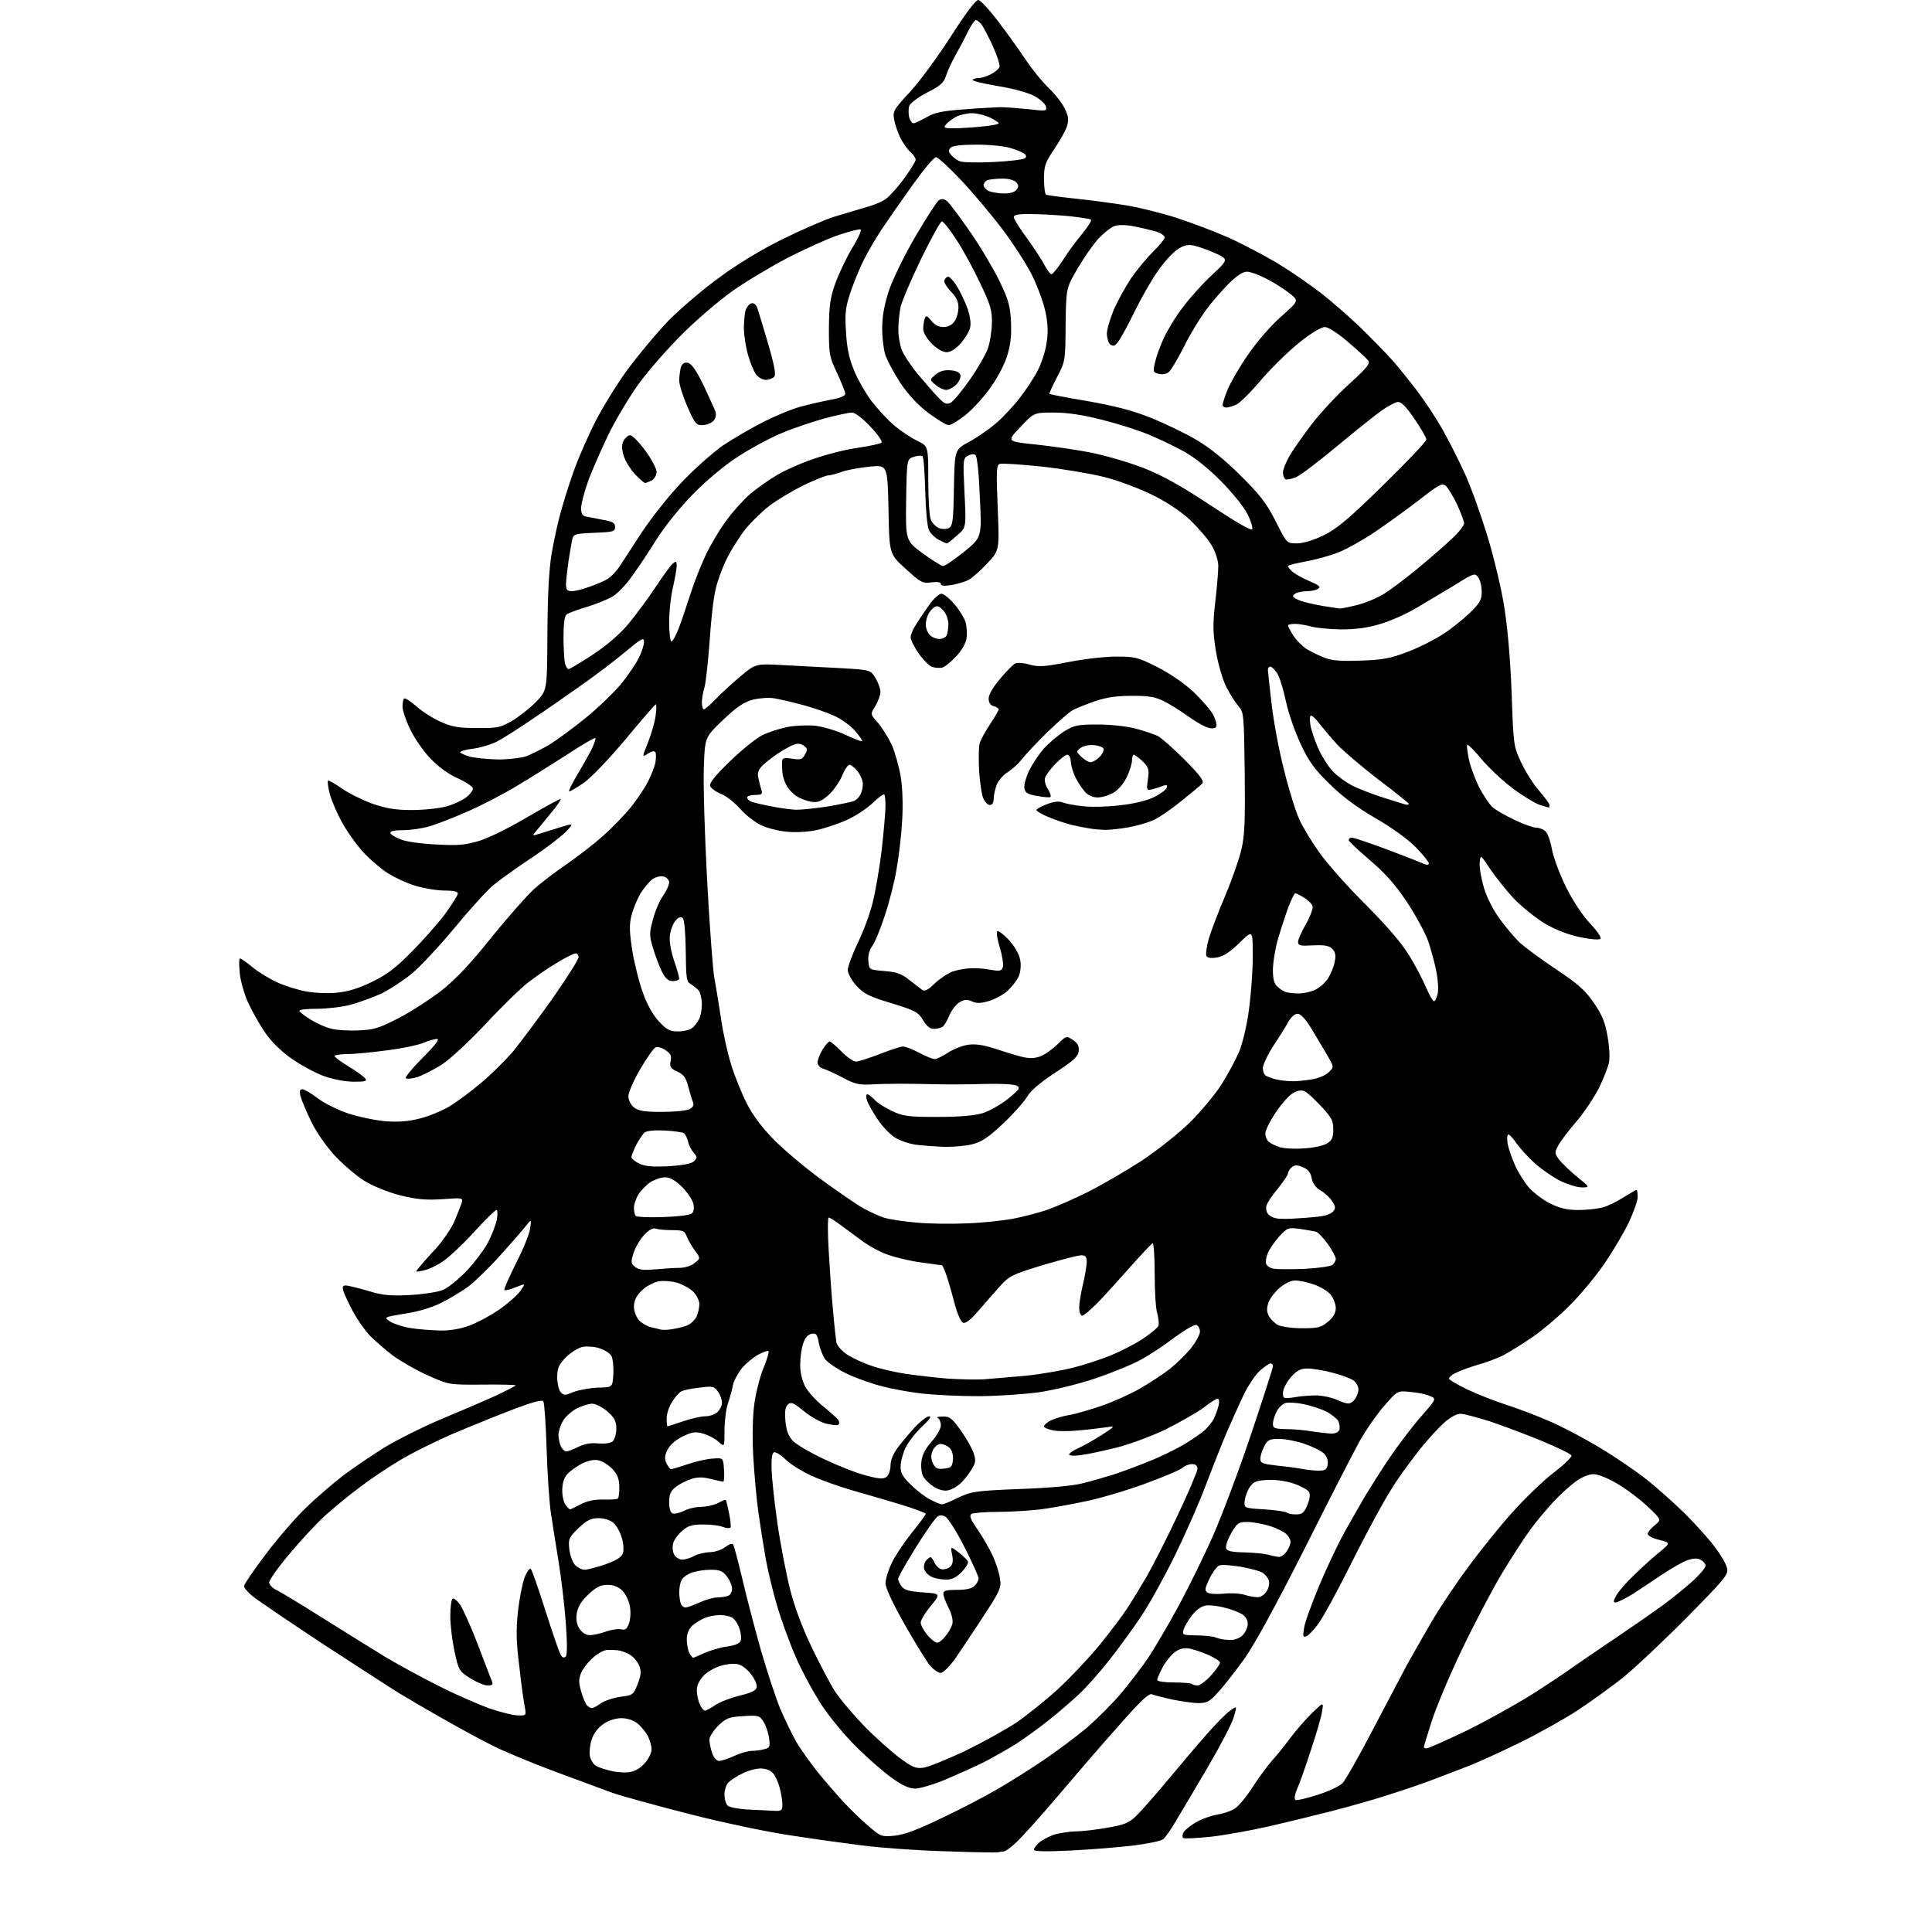 <?xml version="1.0" encoding="UTF-8" standalone="no"?>
<svg 
  version="1.1" 
  xmlns="http://www.w3.org/2000/svg" 
  xmlns:xlink="http://www.w3.org/1999/xlink" 
  xmlns:svg="http://www.w3.org/2000/svg"
  xmlns:rdf="http://www.w3.org/1999/02/22-rdf-syntax-ns#"
  xmlns:cc="http://creativecommons.org/ns#"
  xmlns:dc="http://purl.org/dc/elements/1.1/"
  viewBox="0 0 768 768"
  width="768"
  height="768"
>
<style>svg {background-color: white; }</style>"
<path stroke="none" fill="black" fill-rule="evenodd" d="M396.8,736.3C396.1,736.5 386.5,736.3 375.5,735.9C364.5,735.6 349.7,734.5 342.7,733.6C335.6,732.7 322.6,730.9 313.7,729.5C304.8,728.2 286.9,724.4 274.0,721.1C261.1,717.8 247.3,714.0 243.5,712.7C239.7,711.3 229.1,707.4 220.0,704.0C210.9,700.6 199.9,696.0 195.6,693.8C191.2,691.6 182.7,687.0 176.6,683.5C170.5,680.1 162.5,675.4 158.7,673.1C155.0,670.8 141.3,661.9 128.2,653.4C115.2,644.8 102.8,636.4 100.8,634.8C98.7,633.2 97.0,631.2 97.0,630.5C97.0,629.8 100.9,624.1 105.6,617.9C110.3,611.6 117.6,603.2 121.8,599.2C126.0,595.1 132.7,589.4 136.6,586.4C140.5,583.5 147.7,578.6 152.5,575.6C157.3,572.6 167.9,567.3 175.9,563.9C183.9,560.6 193.8,556.3 197.8,554.5C201.7,552.6 205.0,550.9 205.0,550.7C205.0,550.5 199.0,550.3 191.8,550.4C178.5,550.5 178.5,550.5 170.0,546.7C165.3,544.6 159.1,541.0 156.1,538.8C153.2,536.6 149.1,533.0 147.0,530.9C145.0,528.8 142.0,524.5 140.3,521.3C138.6,518.1 136.9,514.5 136.5,513.2C136.0,511.5 136.3,511.0 137.5,511.0C138.4,511.0 142.3,512.0 146.2,513.1C152.0,514.9 154.9,515.2 162.9,514.8C168.2,514.5 174.1,513.6 176.0,512.8C178.0,512.0 182.1,508.7 185.2,505.5C188.3,502.3 192.2,497.1 193.9,494.1C195.5,491.0 197.1,486.8 197.5,484.8C197.9,482.7 197.8,481.0 197.3,481.0C196.9,481.0 192.8,484.9 188.4,489.8C184.0,494.6 178.5,499.8 176.2,501.3C174.0,502.9 170.5,504.6 168.5,505.0C164.9,505.8 164.9,505.8 166.7,503.7C167.7,502.5 170.6,499.1 173.3,496.3C175.9,493.4 179.2,488.6 180.5,485.8C181.7,482.9 183.1,479.5 183.5,478.3C184.1,476.1 184.0,476.1 175.8,476.7C169.2,477.1 165.8,476.8 159.2,475.2C154.4,474.0 148.3,471.5 145.0,469.5C141.7,467.5 136.4,462.9 133.0,459.3C129.4,455.3 125.5,449.7 123.5,445.4C121.6,441.5 119.8,437.1 119.4,435.6C119.0,433.7 119.2,433.0 120.2,433.0C121.0,433.0 123.7,434.6 126.2,436.5C128.6,438.4 134.0,441.1 138.1,442.5C142.2,443.9 148.9,445.3 153.0,445.7C158.4,446.1 162.3,445.8 167.0,444.6C170.6,443.7 175.8,441.5 178.7,439.8C181.6,438.0 187.2,433.9 191.2,430.5C195.2,427.2 200.9,421.5 204.0,417.9C207.0,414.2 214.1,404.7 219.8,396.7C225.4,388.6 230.0,381.4 230.0,380.5C230.0,379.7 229.4,379.0 228.8,379.0C228.1,379.0 224.8,380.6 221.6,382.6C218.3,384.5 213.1,388.1 210.0,390.5C206.9,392.9 199.3,400.3 193.0,407.1C186.6,413.9 178.9,421.1 175.6,423.2C172.3,425.3 167.9,427.5 165.8,428.2C163.7,428.8 161.7,429.0 161.3,428.6C160.9,428.3 163.9,424.6 168.0,420.5C173.0,415.5 174.9,413.0 173.7,413.0C172.7,413.0 170.3,413.7 168.2,414.6C166.2,415.4 159.8,416.8 154.0,417.5C148.2,418.3 141.1,419.0 138.2,419.0C135.4,419.0 133.0,419.4 133.0,419.8C133.0,420.2 135.5,422.1 138.5,423.9C141.5,425.7 144.4,427.8 145.1,428.6C146.1,429.8 145.3,430.0 140.7,430.0C137.3,430.0 132.5,429.1 128.6,427.7C125.1,426.4 119.2,423.2 115.6,420.6C111.5,417.7 107.6,413.8 105.2,410.2C103.1,407.1 100.1,401.8 98.6,398.5C97.1,395.2 95.6,389.9 95.3,386.8C95.0,383.6 95.0,381.0 95.4,381.0C95.8,381.0 98.1,382.6 100.4,384.5C102.7,386.4 107.1,389.1 110.2,390.5C113.2,391.9 118.4,393.5 121.6,394.1C124.8,394.7 130.4,395.0 133.9,394.6C138.3,394.2 142.6,392.9 147.9,390.3C153.7,387.5 157.4,384.7 163.5,378.5C167.9,374.1 173.9,367.3 176.8,363.5C179.6,359.6 182.0,355.9 182.0,355.2C182.0,354.4 180.3,354.0 176.6,354.0C173.6,354.0 168.4,353.1 165.1,352.1C161.7,351.1 156.9,348.8 154.3,347.2C151.6,345.5 147.4,341.9 144.9,339.3C142.4,336.7 138.5,331.4 136.3,327.5C134.1,323.6 131.8,318.3 131.1,315.6C130.4,312.9 130.1,310.6 130.4,310.3C130.6,310.1 133.0,311.4 135.7,313.3C138.3,315.2 143.8,317.9 147.8,319.4C153.6,321.4 157.0,322.0 163.9,322.0C168.7,322.0 174.9,321.3 177.7,320.5C180.5,319.7 183.9,318.1 185.4,316.9C186.8,315.8 188.0,314.2 188.0,313.5C188.0,312.7 185.3,310.9 182.0,309.4C178.2,307.7 174.2,304.8 171.0,301.4C168.2,298.5 164.6,293.2 163.0,289.8C161.3,286.3 160.0,282.3 160.0,280.9C160.0,279.5 160.3,278.0 160.6,277.7C161.0,277.3 163.1,278.7 165.3,280.6C167.5,282.6 171.8,285.4 174.9,286.8C179.5,288.9 182.0,289.4 189.5,289.4C197.7,289.5 198.9,289.2 203.5,286.6C206.2,285.0 210.5,281.6 213.0,279.1C217.5,274.5 217.5,274.5 217.6,252.0C217.7,236.4 218.2,226.6 219.3,220.0C220.2,214.7 222.0,206.4 223.5,201.5C224.9,196.5 227.4,188.9 229.1,184.5C230.8,180.1 234.2,172.4 236.7,167.5C239.2,162.6 244.7,153.5 249.1,147.4C253.5,141.4 261.0,132.4 265.8,127.4C270.7,122.5 279.8,114.7 286.1,110.2C292.9,105.1 302.9,99.1 311.0,95.1C318.4,91.5 327.6,87.4 331.5,86.2C335.4,85.0 341.1,83.3 344.2,82.4C347.3,81.6 351.1,80.0 352.5,78.8C354.0,77.6 357.2,74.0 359.6,70.7C362.0,67.3 364.0,64.1 364.0,63.5C364.0,62.8 363.1,61.5 361.9,60.4C360.7,59.4 359.0,56.9 358.0,55.0C357.0,53.0 355.9,49.8 355.5,47.8C354.8,44.3 355.1,43.7 361.6,36.7C365.4,32.6 372.7,22.7 377.9,14.6C383.8,5.4 387.8,0.0 388.9,0.0C389.8,0.1 393.4,4.0 397.0,8.8C400.6,13.5 405.5,20.4 407.9,24.0C410.3,27.6 414.3,32.5 416.9,35.0C419.5,37.5 422.4,41.2 423.3,43.3C424.8,46.3 424.9,47.7 424.1,50.3C423.5,52.1 421.2,56.1 419.0,59.4C415.5,64.6 415.0,65.9 415.0,71.1C415.0,74.3 415.4,77.1 415.8,77.4C416.2,77.6 421.3,78.3 427.0,78.9C432.8,79.5 442.0,80.7 447.5,81.6C453.0,82.5 462.2,84.8 468.0,86.7C473.8,88.6 482.8,92.0 488.0,94.3C493.2,96.6 502.0,101.2 507.6,104.5C513.2,107.9 521.0,113.3 525.1,116.5C529.2,119.7 536.1,125.7 540.5,129.9C544.8,134.1 550.6,140.0 553.3,143.0C556.0,146.0 560.5,151.7 563.4,155.5C566.3,159.3 570.8,166.1 573.3,170.5C575.8,174.9 579.9,183.0 582.4,188.5C584.9,194.0 588.9,205.3 591.4,213.5C593.9,221.8 596.9,234.3 598.0,241.5C599.3,249.6 600.4,262.3 600.9,275.5C601.6,296.2 601.7,296.8 604.7,303.1C606.3,306.6 609.5,311.7 611.8,314.3C614.1,317.0 616.0,319.5 616.0,320.1C616.0,320.6 615.8,321.0 615.6,321.0C615.5,321.0 613.8,320.5 611.9,319.9C610.0,319.2 605.2,316.3 601.2,313.3C597.2,310.3 591.6,305.0 588.7,301.5C585.8,298.0 583.3,295.6 583.2,296.1C583.0,296.6 583.4,299.4 584.0,302.3C584.7,305.2 586.5,310.0 588.0,313.0C589.6,316.0 591.9,319.5 593.1,320.7C594.4,321.9 598.4,324.2 602.0,325.9C605.6,327.6 609.4,329.0 610.6,329.0C611.7,329.0 613.3,329.6 614.2,330.3C615.1,330.9 616.3,334.2 616.9,337.5C617.5,340.9 620.0,347.5 622.6,352.8C625.3,358.2 629.2,364.1 632.2,367.2C634.9,370.1 636.7,372.7 636.2,373.2C635.7,373.7 632.1,373.4 627.9,372.5C623.2,371.5 618.1,369.5 613.9,367.0C610.3,364.8 604.7,360.3 601.5,356.9C598.4,353.5 594.2,348.2 592.2,345.2C588.5,339.6 588.5,339.6 588.2,342.9C588.0,344.7 588.8,349.2 589.9,353.0C591.2,357.1 593.7,362.0 596.4,365.6C598.8,368.9 602.3,372.9 604.1,374.7C606.0,376.4 612.4,381.2 618.4,385.2C627.3,391.1 630.2,393.7 633.6,398.7C636.8,403.3 638.1,406.5 639.0,411.8C639.7,415.6 640.0,420.3 639.6,422.3C639.2,424.3 637.4,428.9 635.5,432.7C633.6,436.4 629.6,442.4 626.5,446.0C623.4,449.6 620.2,453.8 619.4,455.4C617.9,458.1 618.0,458.5 619.7,460.9C620.8,462.3 624.0,465.4 626.9,467.8C632.1,472.0 632.1,472.0 628.7,472.0C626.9,472.0 623.1,470.8 620.2,469.4C617.4,468.0 612.9,464.9 610.2,462.5C607.5,460.1 604.3,456.5 602.9,454.6C601.6,452.6 600.1,451.0 599.6,451.0C599.1,451.0 599.0,452.6 599.3,454.5C599.6,456.5 601.0,460.4 602.3,463.3C603.6,466.2 606.1,470.2 607.9,472.2C609.7,474.2 613.4,477.0 616.2,478.4C620.1,480.3 622.9,481.0 627.4,481.0C630.8,481.0 635.1,480.5 637.0,480.0C639.0,479.5 642.7,477.7 645.3,476.0C647.9,474.4 650.3,473.0 650.5,473.0C650.8,473.0 651.0,474.3 651.0,475.8C651.0,477.3 649.4,481.8 647.5,485.9C645.6,489.9 641.2,497.3 637.8,502.3C634.3,507.4 628.0,515.0 623.6,519.3C619.2,523.7 612.5,529.3 608.6,531.9C604.7,534.6 599.7,537.6 597.5,538.8C595.3,539.9 590.8,541.6 587.5,542.5C584.2,543.5 580.3,544.9 578.8,545.7C577.2,546.4 576.0,547.5 576.0,548.0C576.0,548.5 579.3,550.4 583.2,552.3C587.2,554.2 594.3,557.0 599.0,558.5C603.7,560.0 611.5,563.0 616.5,565.2C621.5,567.4 630.4,572.1 636.3,575.7C642.3,579.3 650.5,584.9 654.5,588.1C658.6,591.3 665.5,597.5 669.8,601.7C674.1,606.0 679.5,612.0 681.7,615.0C684.0,618.0 686.2,621.7 686.5,623.3C687.2,625.8 685.9,627.4 670.4,643.1C661.1,652.5 649.7,663.2 645.0,667.0C640.3,670.7 632.3,676.5 627.1,679.9C621.9,683.3 611.4,689.2 603.6,693.0C595.8,696.8 586.6,701.0 583.0,702.3C579.4,703.7 573.6,705.9 570.0,707.3C566.4,708.7 558.5,711.4 552.5,713.3C546.5,715.3 536.1,718.2 529.5,719.9C522.9,721.6 511.8,724.3 504.9,725.9C498.0,727.5 487.5,729.4 481.6,730.1C475.8,730.7 470.6,731.0 470.3,730.6C469.9,730.2 470.0,729.1 470.6,728.2C471.2,727.3 473.4,725.5 475.6,724.3C477.7,723.1 481.3,721.8 483.5,721.4C485.7,721.1 488.8,720.1 490.3,719.3C491.8,718.6 495.1,714.8 497.6,710.9C500.0,707.1 503.8,702.0 505.8,699.7C507.9,697.4 511.2,693.2 513.2,690.5C515.2,687.8 519.0,683.5 521.5,681.0C526.2,676.5 526.2,676.5 525.5,680.5C525.2,682.7 523.1,689.7 521.0,696.0C519.0,702.3 516.5,709.2 515.6,711.2C514.7,713.3 514.4,715.1 514.9,715.5C515.4,715.8 519.4,714.9 523.7,713.5C528.1,712.1 532.6,710.0 533.7,708.8C534.9,707.5 540.2,698.2 545.5,688.0C550.9,677.8 557.0,666.1 559.2,662.0C561.5,657.9 566.0,649.9 569.3,644.3C572.6,638.7 579.0,629.1 583.6,623.0C588.1,616.8 595.9,607.1 600.9,601.5C605.9,595.9 613.3,588.7 617.5,585.5C621.7,582.3 624.9,579.2 624.7,578.6C624.5,578.0 619.2,575.4 612.9,572.8C606.6,570.2 597.3,566.7 592.2,565.0C587.1,563.4 581.9,562.0 580.5,562.0C579.0,562.0 576.3,563.5 573.8,565.8C571.6,567.8 567.4,572.4 564.5,576.0C561.7,579.6 557.9,584.7 556.0,587.5C554.1,590.2 550.8,595.6 548.7,599.5C546.5,603.3 540.8,614.1 536.1,623.5C531.4,632.9 526.1,642.6 524.3,645.1C522.5,647.7 520.3,650.0 519.4,650.4C518.0,651.0 517.8,650.5 518.4,647.1C518.7,644.9 521.5,637.3 524.5,630.1C527.5,622.9 532.1,613.3 534.6,608.8C537.2,604.2 540.9,597.7 542.9,594.3C544.9,591.0 549.2,584.2 552.5,579.3C555.8,574.5 561.3,567.2 564.8,563.2C571.1,556.0 571.1,556.0 568.3,554.9C566.8,554.2 563.2,553.5 560.5,553.3C555.5,552.8 555.5,552.8 550.2,558.9C547.3,562.2 542.8,568.7 540.3,573.2C537.8,577.8 527.9,597.0 518.4,616.0C506.8,638.9 498.8,653.5 494.6,659.5C491.0,664.4 486.4,670.4 484.2,672.7C480.9,676.4 479.8,677.0 476.4,677.0C474.3,677.0 469.6,676.3 466.0,675.6C462.4,674.8 458.8,673.9 457.9,673.5C456.7,673.0 453.3,676.2 444.9,685.8C438.6,692.8 427.6,705.6 420.3,714.2C413.1,722.7 405.5,731.1 403.5,732.8C401.6,734.6 399.5,736.0 399.0,736.0C398.6,736.0 397.6,736.1 396.8,736.3zM425.8,735.6C416.1,736.1 411.0,736.0 411.0,735.3C411.0,734.8 411.9,733.5 412.9,732.6C414.0,731.6 416.6,730.2 418.7,729.4C420.8,728.7 424.8,728.1 427.5,728.0C430.2,728.0 436.1,727.3 440.4,726.5C446.9,725.4 448.9,724.6 451.7,721.8C453.6,720.0 459.3,713.5 464.3,707.5C469.3,701.5 476.3,693.2 479.8,689.3C483.3,685.3 487.4,681.1 489.0,680.0C491.8,678.0 491.8,678.0 490.4,682.7C489.6,685.4 484.8,694.5 479.8,703.0C474.8,711.5 469.2,721.0 467.3,724.1C465.5,727.2 463.3,730.3 462.4,731.1C461.6,731.8 456.3,732.9 450.7,733.6C445.1,734.3 433.9,735.2 425.8,735.6zM355.8,729.7C359.6,729.3 365.1,727.2 374.8,722.5C382.4,718.9 392.1,713.8 396.5,711.2C400.9,708.7 409.0,703.6 414.5,699.9C420.0,696.2 428.0,690.2 432.3,686.6C436.5,682.9 442.7,676.7 446.0,672.7C449.3,668.7 454.1,662.5 456.5,658.9C458.9,655.3 464.3,646.1 468.5,638.4C472.6,630.8 478.9,618.0 482.4,610.0C485.9,602.0 492.7,584.0 497.4,569.9C502.1,555.9 506.0,543.8 506.0,543.2C506.0,542.5 505.6,542.0 505.0,542.0C504.5,542.0 502.6,543.3 500.8,544.9C499.0,546.5 496.1,550.9 494.3,554.6C492.5,558.4 489.5,565.1 487.6,569.5C485.7,573.9 482.1,583.1 479.5,589.9C477.0,596.7 471.5,609.2 467.3,617.8C463.1,626.4 457.0,637.5 453.7,642.4C450.4,647.4 444.6,655.3 440.9,660.0C437.2,664.7 431.8,670.8 428.9,673.5C425.9,676.3 420.4,681.1 416.5,684.1C412.6,687.2 406.9,691.3 403.8,693.3C400.6,695.3 394.9,698.5 391.1,700.5C387.3,702.4 380.3,705.5 375.6,707.5C371.0,709.4 365.6,711.0 363.8,711.0C361.4,711.0 358.6,709.7 354.3,706.6C351.0,704.2 344.7,698.7 340.3,694.3C335.9,690.0 329.8,682.6 326.7,677.9C323.6,673.2 319.0,664.7 316.5,659.1C314.0,653.4 310.6,644.1 308.9,638.3C307.2,632.6 305.2,624.2 304.4,619.7C303.6,615.2 302.3,607.0 301.5,601.4C300.7,595.8 299.8,585.5 299.4,578.4C299.0,570.6 299.2,562.4 299.9,557.8C300.5,553.5 302.1,547.2 303.5,543.8C304.9,540.4 305.8,537.4 305.5,537.1C305.2,536.8 303.3,537.5 301.4,538.5C299.4,539.6 296.5,542.0 294.9,543.9C293.4,545.8 291.8,548.7 291.4,550.4C291.1,552.1 290.2,555.4 289.4,557.8C288.6,560.1 288.0,565.1 288.0,568.7C288.0,575.3 288.0,575.3 285.6,573.1C284.3,571.9 281.6,570.5 279.6,569.9C276.5,569.0 275.2,569.2 271.4,571.0C268.7,572.3 266.3,574.4 265.4,576.2C264.2,578.6 264.1,579.8 264.9,581.6C265.5,582.9 266.3,584.0 266.8,584.0C267.3,584.0 270.3,583.1 273.5,582.0C276.7,580.9 281.2,579.9 283.4,579.8C287.5,579.5 287.5,579.5 287.8,584.2C288.0,586.9 287.8,589.0 287.5,589.0C287.2,589.0 284.9,588.5 282.5,587.9C279.3,587.1 277.2,587.1 274.6,588.0C272.7,588.6 270.0,590.0 268.6,591.1C266.6,592.7 266.0,594.0 266.0,597.1C266.0,599.6 266.5,601.3 267.4,601.6C268.2,601.9 270.2,601.4 271.9,600.6C273.5,599.7 276.6,599.0 278.7,599.0C280.8,599.0 283.8,598.3 285.4,597.5C287.0,596.6 288.4,596.1 288.5,596.2C288.7,596.4 289.2,598.7 289.8,601.5C290.4,604.2 290.6,606.8 290.4,607.2C290.1,607.6 288.8,607.5 287.4,607.0C286.0,606.4 282.5,606.0 279.5,606.0C275.3,606.0 273.5,606.5 271.2,608.5C269.6,609.9 267.9,612.1 267.6,613.5C267.2,614.9 267.4,616.9 268.0,618.0C268.6,619.1 270.1,620.0 271.3,620.0C272.5,619.9 274.6,619.3 276.0,618.5C277.4,617.7 280.1,617.1 282.1,617.0C284.2,617.0 286.8,616.1 288.3,615.0C289.7,613.9 291.1,613.4 291.4,613.9C291.8,614.4 293.4,620.6 295.1,627.7C296.7,634.7 300.1,647.5 302.5,656.1C305.0,664.7 308.4,675.0 310.1,679.1C311.8,683.1 314.6,688.9 316.3,692.0C318.0,695.0 322.0,700.6 325.1,704.5C328.3,708.4 332.8,713.6 335.2,716.2C337.6,718.8 341.9,723.0 344.9,725.6C350.2,730.2 350.4,730.2 355.8,729.7zM307.2,719.8C310.7,720.0 311.0,719.8 311.0,717.2C311.0,715.7 310.5,712.7 309.9,710.5C309.3,708.3 308.1,705.7 307.2,704.8C306.3,703.7 304.3,703.0 302.3,703.0C300.4,703.0 297.2,703.9 295.1,705.0C292.9,706.0 290.5,707.7 289.6,708.5C288.7,709.4 288.0,711.6 288.0,713.4C288.0,715.3 288.6,717.2 289.3,717.8C290.0,718.4 293.5,719.1 297.0,719.3C300.6,719.5 305.2,719.7 307.2,719.8zM250.0,704.5C252.3,704.2 254.4,703.0 256.2,701.0C257.8,699.3 259.0,696.8 259.0,695.4C259.0,694.0 258.3,691.6 257.5,690.0C256.7,688.5 254.8,686.2 253.4,685.1C251.8,683.8 249.3,683.0 247.0,683.0C244.8,683.0 241.9,683.9 239.9,685.3C237.8,686.7 236.0,689.0 235.2,691.5C234.5,693.6 234.2,696.7 234.5,698.2C234.9,699.7 236.0,701.5 237.0,702.0C238.0,702.6 240.6,703.4 242.7,703.9C244.8,704.5 248.1,704.7 250.0,704.5zM367.0,702.7C368.9,702.5 376.2,699.5 383.3,696.2C390.3,692.8 399.5,687.7 403.8,684.9C408.0,682.0 415.6,676.0 420.6,671.4C425.6,666.8 433.0,658.9 437.2,653.8C441.3,648.7 446.1,642.4 447.7,639.9C449.4,637.4 453.0,631.5 455.7,626.9C458.4,622.2 464.1,611.0 468.3,602.0C472.5,593.1 476.0,584.9 476.0,583.9C476.0,582.6 475.3,582.0 473.8,582.0C472.6,582.0 470.9,582.7 470.0,583.5C469.0,584.4 462.3,587.2 454.9,589.9C447.5,592.6 437.0,595.7 431.5,596.8C426.0,598.0 418.0,599.4 413.7,600.0C409.4,600.5 401.7,601.0 396.7,601.0C391.6,601.0 386.9,601.4 386.2,601.8C385.2,602.5 385.8,604.0 388.6,608.0C390.6,610.9 393.3,615.6 394.6,618.4C395.9,621.2 397.2,625.3 397.5,627.5C398.1,631.2 397.6,632.3 390.6,643.0C386.5,649.3 381.4,656.9 379.4,659.8C377.3,662.6 374.9,665.0 373.9,665.0C373.0,665.0 371.1,663.7 369.7,662.1C368.3,660.4 363.8,653.1 359.6,645.7C354.9,637.4 352.0,631.2 352.0,629.4C352.0,627.8 353.1,624.2 354.4,621.5C355.6,618.8 359.2,613.4 362.3,609.5C365.4,605.6 368.0,602.2 368.0,601.8C368.0,601.4 363.6,599.8 358.2,598.1C352.9,596.5 344.2,594.0 339.0,592.5C333.8,591.0 326.4,588.4 322.5,586.6C318.6,584.8 314.0,581.9 312.2,580.1C310.4,578.3 308.3,577.1 307.7,577.3C306.9,577.6 306.6,579.9 306.7,583.9C306.8,587.3 307.8,596.9 309.0,605.3C310.2,613.7 312.5,625.5 314.0,631.5C315.7,638.5 318.9,646.9 322.5,654.5C325.7,661.1 329.8,669.0 331.7,672.0C333.6,675.0 338.9,681.3 343.3,685.9C347.8,690.5 354.2,696.2 357.5,698.7C362.6,702.5 364.0,703.1 367.0,702.7zM285.8,700.0C286.8,700.0 289.5,699.1 291.9,698.0C294.3,696.9 297.4,696.0 298.9,696.0C300.3,696.0 302.6,695.7 303.9,695.3C306.0,694.8 306.2,694.3 305.7,690.8C305.4,688.7 304.4,685.8 303.5,684.4C301.9,681.9 301.4,681.8 295.4,682.2C289.8,682.5 288.6,683.0 285.5,686.0C283.6,687.9 282.0,690.4 282.0,691.5C282.0,692.7 282.5,695.1 283.1,696.9C283.7,698.7 284.9,700.0 285.8,700.0zM567.1,695.0C567.8,695.0 574.7,691.9 582.5,688.2C590.3,684.4 601.8,678.0 608.1,674.1C614.4,670.1 622.0,665.1 625.0,662.9C628.0,660.8 635.7,655.5 642.0,651.3C648.3,647.0 656.9,641.1 661.0,638.1C665.1,635.1 670.6,630.6 673.2,628.2C675.9,625.7 678.0,623.1 678.0,622.4C678.0,621.7 677.1,620.6 676.1,620.1C674.8,619.3 673.2,619.4 670.8,620.2C669.0,620.8 664.5,623.4 660.7,625.9C657.0,628.4 651.6,632.0 648.8,633.8C645.9,635.5 643.0,637.0 642.2,637.0C641.2,637.0 641.3,636.3 642.7,633.9C643.7,632.2 647.0,628.5 650.0,625.7C653.0,622.8 657.4,618.8 659.8,616.9C664.1,613.3 664.1,613.3 659.5,612.1C657.0,611.5 655.0,610.4 655.0,609.8C655.0,609.1 656.2,607.6 657.8,606.3C660.5,604.1 660.5,604.1 654.9,598.8C651.8,595.9 646.4,591.8 642.9,589.8C639.2,587.6 635.2,586.0 633.4,586.0C631.6,586.0 628.7,587.2 626.4,588.9C624.3,590.4 620.2,594.1 617.4,597.1C614.7,600.1 610.5,605.0 608.3,608.1C606.0,611.2 601.0,618.9 597.2,625.2C593.4,631.5 586.2,645.2 581.2,655.6C576.2,666.0 570.8,678.9 569.1,684.3C567.4,689.6 566.0,694.2 566.0,694.5C566.0,694.8 566.5,695.0 567.1,695.0zM205.9,681.9C209.1,682.0 209.2,681.9 208.7,679.0C208.3,677.4 207.3,670.2 206.5,663.0C205.2,652.6 205.1,648.2 205.9,640.5C206.5,635.3 207.7,629.2 208.6,626.9C209.5,624.7 210.6,623.2 211.0,623.7C211.5,624.1 214.1,631.7 216.9,640.5C219.7,649.3 222.4,657.2 223.0,658.0C223.6,659.0 224.2,659.1 224.9,658.5C225.5,657.9 225.5,653.0 224.9,645.0C224.4,638.1 223.1,627.1 222.0,620.5C220.9,613.9 219.6,605.4 219.0,601.5C218.4,597.6 217.6,586.3 217.3,576.3C217.0,566.3 216.4,557.7 216.0,557.1C215.6,556.3 211.9,557.3 204.9,559.9C199.1,562.1 188.4,566.4 181.1,569.5C173.8,572.6 163.9,577.5 159.1,580.4C154.2,583.3 146.9,588.2 142.9,591.3C138.8,594.3 132.7,599.4 129.2,602.5C125.8,605.6 119.4,612.5 115.0,617.8C110.6,623.0 107.0,628.1 107.0,629.0C107.0,629.9 108.2,631.2 109.6,631.9C111.0,632.5 119.4,637.6 128.3,643.2C137.2,648.8 148.5,655.8 153.4,658.8C158.3,661.7 167.8,666.9 174.4,670.2C181.1,673.6 190.1,677.5 194.5,679.1C198.9,680.6 204.0,681.9 205.9,681.9zM280.3,680.0C280.8,680.0 282.5,679.0 284.2,677.9C285.8,676.7 290.2,675.0 293.8,674.1C298.7,672.9 300.6,672.0 300.8,670.7C301.0,669.7 300.0,667.4 298.6,665.6C297.2,663.7 294.9,661.9 293.5,661.6C292.1,661.2 289.1,661.4 286.8,662.1C284.5,662.7 281.4,664.4 279.8,666.0C278.0,667.9 277.0,669.9 277.0,671.9C277.0,673.5 277.5,676.1 278.2,677.5C278.8,678.9 279.7,680.0 280.3,680.0zM235.2,679.0C235.8,679.0 237.4,678.2 238.8,677.1C240.3,676.1 243.8,674.9 246.6,674.5C251.6,673.9 251.8,673.7 253.5,669.4C254.9,665.6 255.0,664.4 254.0,661.9C253.3,660.3 251.5,658.3 250.1,657.6C248.7,656.8 246.6,656.1 245.5,656.0C244.4,655.9 242.5,655.8 241.3,655.9C240.1,655.9 237.5,657.3 235.7,659.0C233.8,660.6 231.7,663.4 231.0,665.0C230.0,667.5 230.0,668.9 231.0,672.3C231.6,674.6 232.7,677.1 233.2,677.8C233.8,678.4 234.7,679.0 235.2,679.0zM193.8,670.0C192.5,670.0 189.4,668.7 186.9,667.1C182.6,664.4 182.3,664.0 180.7,656.6C179.8,652.4 179.0,646.1 179.0,642.5C179.0,639.0 179.4,635.9 179.9,635.5C180.4,635.2 181.8,636.3 182.9,637.9C184.0,639.5 187.2,646.6 189.9,653.6C192.6,660.7 195.1,667.3 195.5,668.2C196.1,669.6 195.7,670.0 193.8,670.0zM476.1,670.0C477.0,670.0 479.4,668.2 481.4,666.0C483.4,663.8 485.0,661.5 485.0,660.9C485.0,660.4 482.9,659.0 480.4,657.9C477.9,656.8 474.4,655.6 472.7,655.3C470.4,655.0 468.7,655.4 466.7,657.0C465.2,658.2 463.1,660.9 462.0,663.1C460.9,665.2 460.0,667.3 460.0,667.8C460.0,668.4 463.0,668.8 466.6,668.8C470.2,668.8 473.4,669.1 473.8,669.4C474.1,669.7 475.1,670.0 476.1,670.0zM275.5,659.0C275.7,659.0 277.9,658.1 280.2,657.0C282.6,656.0 286.6,654.8 289.2,654.5C292.1,654.1 294.0,653.3 294.4,652.3C294.8,651.4 294.6,649.2 293.9,647.3C293.3,645.5 292.0,643.5 291.0,643.0C290.0,642.4 287.8,642.0 286.1,642.0C284.5,642.0 281.9,642.5 280.3,643.1C278.8,643.7 276.5,645.1 275.2,646.2C273.8,647.6 273.0,649.5 273.0,651.7C273.0,653.6 273.5,656.0 274.0,657.1C274.6,658.1 275.3,659.0 275.5,659.0zM372.5,653.0C373.3,653.0 374.8,651.8 375.9,650.3C377.1,648.9 378.3,646.7 378.6,645.5C378.9,644.2 378.3,641.5 377.1,639.2C375.9,636.9 375.0,634.4 375.0,633.5C375.0,632.3 376.2,632.0 380.4,632.0C384.0,632.0 386.4,631.5 387.4,630.4C388.3,629.6 389.0,628.2 389.0,627.4C389.0,626.7 386.5,621.1 383.4,615.0C380.3,608.9 376.9,603.5 375.8,602.9C374.5,602.2 373.5,602.2 372.6,602.9C371.9,603.5 369.8,606.3 367.9,609.2C365.9,612.1 362.7,617.3 360.7,620.7C358.7,624.0 357.0,627.2 357.0,627.7C357.0,628.2 357.6,629.5 358.4,630.6C359.5,632.1 361.4,632.6 366.9,633.0C374.0,633.5 374.0,633.5 370.0,638.4C367.8,641.0 366.0,644.0 366.0,645.0C366.0,646.0 367.2,648.2 368.6,649.9C370.0,651.6 371.8,653.0 372.5,653.0zM488.8,651.9C490.7,652.0 492.8,651.2 494.0,650.0C495.1,648.9 496.0,646.9 496.0,645.5C496.0,644.0 495.1,642.5 493.8,641.7C492.5,640.9 489.4,639.7 486.9,639.1C484.4,638.4 481.1,638.0 479.5,638.2C477.7,638.4 475.7,639.8 473.9,642.0C472.4,643.9 470.9,646.5 470.5,647.8C469.9,649.9 470.1,650.0 475.7,650.1C478.9,650.1 482.4,650.5 483.5,651.0C484.6,651.5 487.0,651.9 488.8,651.9zM234.4,650.0C235.7,650.0 238.6,649.4 240.8,648.6C243.0,647.8 245.8,647.4 246.9,647.7C248.5,648.1 249.2,647.6 250.0,645.4C250.6,643.9 250.8,640.8 250.4,638.6C250.1,636.5 248.7,633.6 247.4,632.3C245.8,630.8 243.9,630.0 241.5,630.0C238.7,630.0 237.0,630.9 233.9,633.8C231.1,636.4 229.8,638.6 229.3,641.2C228.9,643.8 229.2,645.7 230.4,647.5C231.4,649.0 233.0,650.0 234.4,650.0zM272.5,639.0C273.2,639.0 275.7,638.1 278.1,637.0C280.5,635.9 283.7,635.0 285.2,635.0C286.6,635.0 288.5,634.7 289.4,634.4C290.3,634.1 291.0,632.8 291.0,631.5C291.0,630.3 290.1,628.1 288.9,626.6C287.3,624.5 286.0,624.0 282.6,624.0C280.2,624.0 276.9,624.5 275.1,625.1C273.4,625.7 271.5,627.0 271.0,628.0C270.4,629.0 270.0,631.2 270.0,632.9C270.0,634.5 270.3,636.5 270.6,637.4C270.9,638.3 271.8,639.0 272.5,639.0zM499.7,634.9C501.0,635.0 502.6,634.0 503.4,632.7C504.3,631.5 504.7,629.5 504.4,628.4C504.1,627.3 503.0,625.9 501.9,625.2C500.9,624.5 496.9,623.5 493.2,622.8C489.4,622.2 485.6,621.9 484.7,622.3C483.8,622.6 482.0,625.0 480.8,627.5C478.9,631.5 478.8,632.2 480.0,633.1C480.8,633.6 483.8,633.8 486.5,633.5C489.2,633.2 492.9,633.4 494.5,633.9C496.1,634.4 498.5,634.9 499.7,634.9zM375.8,627.9C374.0,627.9 371.5,627.4 370.3,626.8C369.0,626.2 367.8,624.9 367.4,623.8C367.1,622.8 367.4,621.3 368.0,620.5C368.7,619.7 369.5,619.0 369.9,619.0C370.2,619.0 371.0,620.0 371.5,621.2C372.1,622.5 373.3,623.6 374.3,623.8C375.3,624.0 376.8,623.6 377.6,622.9C378.7,622.0 379.0,620.7 378.5,618.1C377.8,614.6 377.8,614.6 381.1,617.1C382.9,618.5 384.6,620.2 384.8,620.8C385.0,621.5 383.8,623.3 382.2,625.0C380.0,627.2 378.2,628.0 375.8,627.9zM232.4,624.0C233.6,624.0 237.3,623.0 240.8,621.8C245.6,620.0 247.2,618.9 247.7,617.2C248.0,615.9 247.8,613.1 247.1,611.1C246.5,609.0 245.1,606.5 243.9,605.4C242.6,604.3 240.4,603.5 237.9,603.5C234.8,603.5 233.3,604.3 229.9,607.5C226.1,611.2 225.9,611.8 226.3,615.8C226.6,618.2 227.6,621.0 228.5,622.0C229.5,623.1 231.3,624.0 232.4,624.0zM508.2,618.9C509.1,619.0 510.6,618.0 511.4,616.8C512.3,615.6 513.0,613.8 513.0,612.9C513.0,612.0 512.2,610.6 511.2,609.7C510.2,608.8 507.1,607.3 504.4,606.5C501.7,605.7 497.8,605.0 495.8,605.0C492.4,605.0 491.8,605.4 489.4,609.5C488.0,612.0 487.1,614.7 487.4,615.5C487.8,616.6 489.7,617.0 494.7,617.1C498.4,617.2 502.6,617.6 504.0,618.0C505.4,618.4 507.3,618.8 508.2,618.9zM515.2,602.0C517.6,602.0 518.4,601.4 519.7,598.3C520.7,595.8 520.9,594.1 520.3,593.0C519.8,592.2 517.1,590.7 514.4,589.8C511.6,588.8 507.2,588.1 504.1,588.3C499.6,588.5 498.4,588.9 496.9,591.0C495.9,592.4 495.0,594.9 494.8,596.5C494.5,599.5 494.5,599.5 502.7,600.0C507.2,600.3 511.2,600.9 511.6,601.3C512.0,601.7 513.6,602.0 515.2,602.0zM226.6,600.0C226.8,600.0 228.7,599.1 230.8,598.0C233.5,596.6 236.3,596.0 239.9,596.1C242.7,596.2 245.3,596.0 245.6,595.7C246.0,595.4 246.2,593.2 246.2,590.9C246.1,587.8 245.4,586.0 243.4,583.9C241.9,582.4 239.5,580.8 237.9,580.5C236.1,580.1 233.8,580.6 231.3,581.8C229.2,582.9 226.6,584.8 225.5,586.0C224.2,587.5 223.5,589.6 223.5,592.5C223.5,594.8 224.1,597.4 224.9,598.3C225.6,599.3 226.4,600.0 226.6,600.0zM374.5,598.0C375.1,598.0 378.0,596.8 381.0,595.3C386.1,592.9 387.8,592.6 405.5,591.9C417.0,591.5 426.9,590.6 430.5,589.6C433.8,588.8 439.2,587.2 442.5,586.2C445.8,585.1 452.1,582.8 456.5,581.0C460.9,579.3 467.2,576.2 470.5,574.3C473.8,572.3 477.6,569.7 478.8,568.6C480.1,567.4 481.8,565.4 482.5,564.0C483.2,562.6 484.0,560.3 484.4,558.8C484.8,557.1 484.6,556.0 484.0,556.0C483.5,556.0 480.9,557.6 478.4,559.6C475.8,561.5 469.1,565.3 463.6,568.1C458.0,570.8 449.2,574.1 444.0,575.4C438.8,576.7 432.4,578.1 429.8,578.4C427.1,578.8 425.0,578.7 425.0,578.2C425.0,577.7 426.7,576.5 428.8,575.6C430.8,574.7 435.0,572.3 438.0,570.4C443.5,566.8 443.5,566.8 439.5,567.4C437.3,567.7 432.5,568.3 428.9,568.6C425.2,569.0 420.6,569.0 418.6,568.6C416.6,568.2 415.0,567.5 415.0,567.0C415.0,566.5 416.2,565.4 417.8,564.6C419.3,563.9 422.5,562.9 425.0,562.5C427.5,562.1 433.3,560.4 438.0,558.8C442.7,557.2 449.6,554.0 453.5,551.8C457.4,549.5 462.5,546.1 465.0,544.2C467.5,542.2 471.2,538.6 473.3,536.1C475.3,533.6 477.0,530.5 477.0,529.4C477.0,528.2 476.4,527.0 475.6,526.7C474.9,526.4 471.1,528.6 467.1,531.5C463.2,534.5 457.2,538.5 453.7,540.4C450.3,542.3 442.1,545.7 435.5,547.9C428.4,550.3 418.9,552.6 412.6,553.5C406.6,554.3 395.8,555.0 388.6,555.0C381.4,555.0 371.6,554.5 366.9,554.0C362.2,553.5 354.9,552.2 350.8,551.1C346.7,550.1 340.4,547.9 336.7,546.1C333.1,544.4 329.2,541.8 328.1,540.4C327.1,539.1 325.9,536.1 325.5,533.9C324.9,530.5 324.5,529.9 322.7,530.2C321.2,530.4 320.1,531.7 319.3,534.0C318.6,535.9 318.1,539.7 318.1,542.3C318.0,545.2 318.8,548.6 320.0,551.0C321.1,553.2 324.4,556.8 327.3,559.1C330.1,561.4 332.8,563.8 333.3,564.5C333.7,565.3 333.7,566.1 333.2,566.4C332.7,566.7 330.5,566.4 328.3,565.9C326.1,565.3 322.1,563.1 319.5,560.9C315.6,557.7 314.5,557.2 313.3,558.2C312.2,559.1 311.9,560.8 312.2,564.7C312.5,568.5 313.4,570.8 315.1,572.7C316.4,574.1 322.0,577.4 327.5,580.0C333.0,582.6 340.5,585.6 344.2,586.5C349.7,588.0 351.2,588.0 352.5,587.0C353.3,586.3 354.0,584.3 354.0,582.5C354.0,580.5 355.1,577.8 356.9,575.4C358.5,573.3 361.6,569.6 363.8,567.2C366.0,564.9 368.5,563.0 369.4,563.0C370.4,563.0 369.3,564.5 366.5,567.1C364.1,569.3 361.2,573.1 360.0,575.4C358.9,577.7 358.0,581.1 358.0,583.0C358.0,585.6 358.9,587.2 362.3,590.4C364.6,592.7 368.1,595.3 370.0,596.2C371.9,597.2 373.9,598.0 374.5,598.0zM377.0,592.4C375.4,592.8 373.4,592.3 371.3,591.1C369.6,590.0 367.6,588.1 367.0,586.9C366.3,585.7 366.0,583.0 366.3,580.8C366.6,578.3 368.0,575.6 370.4,573.0C372.4,570.7 374.0,567.9 374.0,566.6C374.0,565.3 373.4,563.9 372.8,563.7C372.1,563.4 372.9,563.1 374.7,563.1C377.5,563.0 378.4,563.7 381.9,568.6C384.1,571.7 386.4,575.7 387.0,577.6C388.0,580.5 387.9,581.5 386.1,584.3C385.0,586.1 383.1,588.5 381.8,589.7C380.5,590.9 378.4,592.1 377.0,592.4zM525.0,584.6C526.9,584.5 527.6,583.9 527.8,581.9C528.0,580.4 527.3,578.7 526.2,577.7C525.1,576.7 521.8,575.1 518.7,574.0C515.6,572.9 511.0,572.0 508.6,572.0C504.6,572.0 503.9,572.3 502.5,575.0C501.7,576.6 501.0,578.8 501.0,579.9C501.0,581.6 501.9,581.9 506.8,582.5C509.9,582.8 514.8,583.4 517.5,583.9C520.2,584.4 523.6,584.7 525.0,584.6zM375.3,583.8C378.1,583.5 378.5,583.1 378.8,580.4C379.0,578.5 378.5,576.6 377.5,575.6C376.6,574.7 375.0,574.0 373.9,574.0C372.8,574.0 371.5,575.1 370.8,576.5C370.0,578.4 370.0,579.6 370.8,581.6C371.8,583.7 372.6,584.1 375.3,583.8zM225.1,577.0C225.6,577.0 227.7,576.2 229.8,575.2C232.3,573.9 234.9,573.5 237.8,573.8C240.3,574.0 242.6,573.7 243.5,573.0C244.3,572.3 245.0,570.1 245.0,568.0C245.0,564.9 244.3,563.6 241.5,561.1C239.5,559.4 236.8,558.0 235.4,558.0C234.0,558.0 231.3,558.9 229.2,559.9C227.2,561.0 224.7,563.2 223.8,564.8C222.8,566.5 222.0,569.0 222.0,570.5C222.0,571.9 222.5,574.0 223.0,575.1C223.6,576.1 224.5,577.0 225.1,577.0zM529.1,569.9C530.7,569.9 532.0,569.4 532.4,568.4C532.7,567.6 532.5,566.0 532.0,564.9C531.4,563.9 529.3,562.2 527.2,561.1C525.2,560.1 521.2,558.8 518.4,558.2C515.6,557.6 512.4,557.4 511.1,557.7C509.9,558.0 508.3,559.5 507.5,561.1C506.7,562.6 506.0,564.8 506.0,566.0C506.0,567.7 506.7,568.0 511.2,568.1C514.1,568.1 518.8,568.5 521.5,569.0C524.2,569.4 527.7,569.8 529.1,569.9zM265.3,567.0C265.5,567.0 268.3,566.1 271.5,565.0C274.7,563.9 278.7,563.0 280.3,563.0C282.0,563.0 284.2,562.3 285.2,561.3C286.2,560.4 287.0,558.7 287.0,557.6C287.0,556.4 286.3,554.4 285.4,553.2C283.9,551.1 283.3,550.9 278.2,551.6C275.0,551.9 271.8,552.6 270.8,553.1C269.9,553.6 268.2,555.5 267.1,557.4C265.9,559.2 265.0,562.1 265.0,563.9C265.0,565.6 265.2,567.0 265.3,567.0zM535.9,557.9C536.7,558.0 537.9,557.2 538.6,556.2C539.3,555.3 540.0,553.5 540.0,552.3C540.0,551.0 539.0,549.4 537.8,548.6C536.5,547.8 532.7,546.4 529.4,545.6C526.0,544.7 521.6,544.0 519.7,544.0C517.0,544.0 515.5,544.8 513.1,547.5C511.4,549.5 510.0,552.2 510.0,553.6C510.0,556.0 510.1,556.1 514.8,555.4C517.4,554.9 521.3,554.7 523.6,554.7C525.8,554.8 529.2,555.5 531.1,556.3C532.9,557.2 535.1,557.9 535.9,557.9zM228.1,553.3C230.3,552.5 234.7,551.7 237.8,551.6C243.5,551.5 243.5,551.5 243.8,546.3C244.0,543.4 243.6,540.2 243.1,539.1C242.5,538.0 240.4,536.6 238.4,536.0C236.5,535.3 233.4,535.1 231.6,535.4C229.8,535.8 226.9,537.6 224.9,539.6C222.1,542.5 221.5,543.9 221.5,547.4C221.5,549.8 222.1,552.4 222.8,553.3C224.1,554.8 224.5,554.8 228.1,553.3zM391.0,548.3C394.0,548.1 401.4,547.4 407.5,546.9C413.6,546.3 422.1,544.8 426.5,543.7C430.9,542.6 437.5,540.4 441.3,538.9C445.0,537.4 450.7,534.5 454.0,532.4C457.3,530.2 460.2,527.8 460.5,527.0C460.8,526.1 460.5,523.9 460.0,522.0C459.4,520.1 459.0,513.0 459.0,506.2C459.0,499.4 458.6,494.0 458.2,494.2C457.7,494.4 453.8,498.6 449.4,503.5C445.1,508.4 439.2,514.9 436.4,517.8C433.6,520.6 430.8,523.0 430.2,523.0C429.5,523.0 429.0,521.5 429.0,519.8C429.0,518.0 429.7,513.8 430.5,510.5C431.3,507.2 431.9,503.3 432.0,501.8C432.0,499.6 431.5,499.0 429.8,499.0C428.5,499.0 421.7,500.8 414.5,502.9C402.5,506.6 401.3,507.1 397.5,511.3C395.3,513.7 391.5,518.1 389.0,521.0C385.8,524.7 383.9,526.2 382.8,525.8C381.9,525.4 380.4,522.0 379.1,516.8C377.9,512.2 376.4,507.3 375.8,505.8C375.2,504.2 374.6,503.0 374.5,503.0C374.3,503.0 370.7,502.5 366.6,501.9C362.4,501.4 356.5,500.0 353.3,498.9C350.2,497.9 345.4,495.3 342.6,493.2C339.8,491.1 335.8,488.2 333.8,486.7C331.8,485.2 329.8,484.0 329.4,484.0C329.0,484.0 329.0,489.7 329.4,496.8C329.8,503.8 330.5,514.5 331.1,520.5C331.6,526.5 332.3,532.5 332.5,533.7C332.8,535.0 334.7,537.1 336.8,538.5C338.8,539.8 343.1,541.8 346.3,542.9C349.4,544.0 355.5,545.4 359.8,546.1C364.0,546.7 371.6,547.6 376.5,548.0C381.4,548.3 388.0,548.5 391.0,548.3zM174.7,528.9C178.8,529.0 182.9,528.3 186.7,526.9C189.9,525.7 195.3,522.8 198.7,520.4C202.1,518.0 205.8,514.7 206.9,513.1C209.0,510.1 209.0,510.1 205.0,511.7C202.8,512.6 200.8,513.1 200.5,512.8C200.2,512.5 202.3,507.9 205.0,502.4C207.8,497.0 210.4,490.7 210.7,488.5C211.3,484.5 211.3,484.5 208.9,487.5C207.7,489.1 203.0,494.4 198.7,499.2C194.4,504.0 188.7,509.5 186.2,511.4C183.6,513.3 178.8,516.2 175.4,517.9C171.6,519.8 166.3,521.4 160.9,522.2C152.5,523.6 152.5,523.6 155.0,525.3C156.4,526.2 160.0,527.4 163.0,527.9C166.0,528.4 171.3,528.8 174.7,528.9zM267.0,528.4C268.9,528.1 271.7,527.5 273.1,526.9C274.6,526.3 276.2,524.7 276.9,523.4C277.5,522.0 278.0,519.8 278.0,518.4C278.0,517.0 276.9,514.8 275.6,513.5C274.3,512.2 271.4,510.6 269.2,509.9C267.0,509.3 263.6,509.0 261.6,509.4C259.7,509.8 256.7,511.4 255.0,513.1C252.9,515.2 252.0,517.1 252.0,519.4C252.0,521.3 252.9,523.5 254.0,524.8C255.1,526.0 257.3,527.2 258.8,527.6C260.3,527.9 261.9,528.3 262.5,528.5C263.1,528.7 265.1,528.7 267.0,528.4zM517.7,528.0C523.9,528.0 525.2,527.7 527.9,525.4C530.0,523.7 531.0,521.9 531.0,520.0C531.0,518.5 530.1,516.1 529.0,514.7C527.9,513.3 524.9,511.5 522.3,510.6C519.7,509.7 516.4,509.0 514.9,509.0C513.2,509.0 510.7,510.2 508.6,512.0C506.7,513.7 504.7,516.3 504.2,517.9C503.5,519.9 503.5,521.5 504.4,523.1C505.0,524.4 506.7,526.0 508.0,526.7C509.4,527.4 513.7,528.0 517.7,528.0zM260.4,504.6C263.6,504.3 268.0,504.0 270.0,504.0C272.2,504.0 274.8,503.2 276.1,502.1C278.5,500.2 278.5,500.2 276.2,497.1C275.0,495.4 273.5,492.9 273.0,491.5C272.2,489.3 271.5,489.0 267.1,489.0C264.4,489.0 261.5,488.7 260.6,488.4C259.6,488.0 257.9,488.9 256.0,491.0C254.4,492.7 252.5,496.0 251.8,498.2C250.7,501.8 250.8,502.4 252.6,503.7C254.0,504.8 256.0,505.0 260.4,504.6zM518.5,504.4C524.0,504.1 529.0,503.4 529.7,502.8C530.4,502.2 531.0,501.1 531.0,500.4C531.0,499.7 529.6,497.0 527.8,494.5C526.1,492.1 523.9,489.8 523.1,489.6C522.2,489.4 519.3,488.9 516.7,488.5C512.1,487.9 511.8,488.0 508.5,491.5C506.7,493.6 504.6,496.5 504.0,498.1C503.3,499.7 503.0,501.6 503.3,502.4C503.6,503.2 504.9,504.1 506.2,504.3C507.5,504.6 513.0,504.6 518.5,504.4zM384.5,486.3C390.6,486.1 398.6,485.2 402.5,484.5C406.4,483.8 412.3,482.2 415.8,481.1C419.3,479.9 426.7,476.7 432.3,473.9C437.9,471.1 447.7,465.4 454.0,461.3C460.3,457.1 468.9,450.2 473.1,446.1C477.3,441.9 482.9,435.2 485.5,431.2C488.1,427.1 491.3,421.1 492.7,417.8C494.0,414.4 495.8,407.0 496.5,401.1C497.3,395.3 498.0,385.8 498.0,380.0C498.0,369.6 498.0,369.6 492.7,374.8C488.9,378.5 486.3,380.2 483.8,380.6C481.7,381.0 480.0,380.8 479.6,380.1C479.2,379.5 479.6,376.4 480.5,373.2C481.4,370.1 484.4,362.3 487.1,355.9C489.8,349.5 492.7,341.2 493.5,337.5C494.8,332.2 495.0,325.9 494.8,307.0C494.5,284.2 494.4,283.1 492.4,280.8C491.2,279.5 489.0,276.1 487.5,273.1C485.9,269.9 484.2,263.9 483.3,258.6C482.1,251.1 482.1,247.9 483.1,239.1C483.8,233.3 484.3,226.8 484.3,224.8C484.2,222.7 483.1,219.1 481.6,216.7C480.2,214.3 476.3,209.8 473.0,206.6C469.0,203.0 463.6,199.4 457.6,196.5C452.5,194.0 444.1,190.9 438.9,189.6C433.7,188.3 422.6,186.4 414.3,185.5C405.9,184.6 398.3,184.1 397.4,184.4C396.1,184.9 396.0,187.1 396.6,201.9C397.3,218.8 397.3,218.8 392.4,224.0C389.8,226.8 386.4,229.8 384.9,230.6C383.4,231.3 380.4,232.2 378.1,232.6C375.3,233.0 374.0,232.9 374.0,232.1C374.0,231.4 372.7,231.2 370.2,231.5C366.8,232.0 366.0,231.6 360.0,226.1C353.5,220.2 353.5,220.2 353.2,202.5C352.8,184.8 352.8,184.8 345.7,185.5C341.7,185.9 336.7,186.8 334.5,187.6C332.3,188.4 329.9,189.0 329.1,189.0C328.4,189.0 324.1,190.7 319.6,192.8C315.2,195.0 308.9,198.7 305.8,201.1C302.7,203.5 298.3,207.8 296.2,210.5C294.0,213.3 290.9,218.2 289.2,221.5C287.5,224.8 285.4,230.3 284.6,233.7C283.7,237.0 282.6,246.5 282.1,254.7C281.5,262.8 280.6,271.1 280.1,273.0C279.5,274.9 279.0,277.7 279.0,279.2C279.0,280.8 279.4,282.0 279.8,282.0C280.2,282.0 282.4,280.1 284.5,277.9C286.7,275.6 291.2,271.5 294.4,268.8C300.4,263.8 300.4,263.8 311.4,264.4C317.5,264.7 327.8,265.3 334.3,265.6C346.0,266.3 346.0,266.3 348.0,269.5C349.1,271.3 350.0,273.8 350.0,275.0C350.0,276.2 349.1,278.7 348.0,280.6C345.9,283.9 345.9,283.9 349.0,287.3C350.6,289.2 353.1,293.2 354.5,296.1C355.8,299.1 357.4,304.9 358.1,309.0C358.8,313.5 359.0,320.5 358.6,326.5C358.3,332.0 357.3,340.6 356.4,345.5C355.6,350.4 353.5,358.8 351.7,364.0C350.0,369.2 347.8,374.7 346.7,376.1C345.5,377.8 345.0,379.9 345.2,382.1C345.5,385.5 345.5,385.5 351.6,386.0C356.4,386.4 358.5,387.1 361.4,389.5C363.5,391.1 365.8,392.9 366.6,393.5C367.6,394.2 369.0,393.5 371.7,390.8C373.8,388.9 377.1,386.7 379.0,386.1C380.9,385.5 384.1,384.9 386.0,384.9C387.9,384.8 391.4,385.0 393.7,385.5C397.3,386.1 398.1,386.0 398.6,384.6C399.0,383.6 398.5,380.2 397.5,376.9C396.5,373.7 396.0,370.7 396.4,370.2C396.8,369.8 398.9,371.4 401.0,373.6C403.3,376.1 405.1,379.2 405.5,381.4C406.0,383.6 405.7,386.2 405.0,388.0C404.3,389.7 402.2,392.3 400.4,394.0C398.5,395.6 395.1,397.4 392.8,398.0C389.8,398.9 388.0,398.9 386.2,398.0C384.3,397.2 383.3,397.3 381.3,398.5C379.9,399.4 378.1,401.8 377.3,403.8C376.5,405.8 375.3,407.8 374.6,408.2C374.0,408.6 372.5,409.0 371.2,409.0C369.7,409.0 368.3,407.9 366.9,405.5C365.0,402.3 363.8,401.7 354.4,398.8C345.5,396.1 343.4,395.1 340.4,391.8C338.5,389.7 337.0,386.9 337.0,385.6C337.0,384.3 338.8,379.4 341.0,374.8C343.2,370.3 345.9,363.0 346.9,358.8C348.0,354.5 349.6,345.1 350.5,337.8C351.3,330.5 352.0,322.7 352.0,320.4C352.0,318.2 351.8,316.1 351.5,315.8C351.2,315.5 349.1,317.1 346.8,319.3C344.5,321.5 339.9,324.5 336.5,326.0C333.2,327.5 327.8,329.3 324.5,330.0C321.1,330.7 316.0,331.0 312.6,330.6C309.3,330.3 304.7,329.1 302.3,327.9C300.0,326.8 296.3,323.9 294.2,321.5C292.1,319.1 288.8,316.5 286.7,315.6C284.6,314.8 282.7,313.4 282.3,312.5C281.9,311.3 284.2,308.4 290.2,302.6C294.9,298.0 300.7,293.4 303.1,292.2C305.6,291.0 310.0,289.6 313.0,289.0C316.0,288.4 321.1,288.2 324.2,288.5C327.3,288.9 332.7,290.5 336.1,292.1C339.5,293.7 342.5,294.9 342.7,294.6C342.9,294.4 341.6,292.5 339.8,290.4C338.0,288.4 334.3,285.7 331.5,284.5C328.7,283.2 323.1,281.3 319.0,280.2C314.9,279.1 309.8,277.9 307.8,277.6C305.8,277.2 302.0,277.5 299.4,278.1C295.7,279.1 293.0,280.9 287.4,286.2C280.2,293.1 280.2,293.1 279.8,304.8C279.5,311.2 280.1,331.6 281.1,350.1C282.1,368.5 283.4,386.0 284.0,389.0C284.6,392.0 285.7,399.1 286.6,404.8C287.4,410.6 289.3,418.9 290.7,423.4C292.1,427.9 294.8,434.6 296.8,438.5C299.0,443.0 302.8,448.1 307.4,452.8C311.3,456.8 319.9,464.1 326.5,468.9C333.1,473.7 340.5,478.8 343.0,480.2C345.5,481.6 349.2,483.3 351.3,484.0C353.4,484.7 359.3,485.6 364.3,486.0C369.4,486.5 378.4,486.6 384.5,486.3zM516.0,484.3C519.6,484.1 523.9,483.7 525.6,483.4C527.4,483.2 529.3,482.3 530.0,481.5C531.0,480.3 530.9,479.5 529.5,477.4C528.6,476.0 526.5,474.1 524.9,473.2C523.0,472.1 521.8,470.4 521.4,468.3C521.0,466.1 520.0,464.8 517.9,464.0C515.6,463.0 514.7,463.0 513.5,464.0C512.7,464.7 512.0,465.8 512.0,466.4C512.0,467.0 510.2,469.7 508.1,472.3C505.9,474.9 503.8,478.0 503.5,479.1C503.1,480.2 503.4,481.7 504.0,482.5C504.6,483.3 506.1,484.1 507.3,484.3C508.5,484.6 512.4,484.6 516.0,484.3zM263.7,483.8C269.8,483.6 274.4,483.0 275.1,482.3C275.8,481.6 276.0,480.1 275.6,478.4C275.2,476.9 273.2,473.9 271.1,471.8C268.4,469.2 266.4,468.0 264.4,468.0C262.8,468.0 260.2,468.9 258.6,469.9C257.1,470.9 254.9,473.1 253.9,474.6C252.9,476.2 252.0,478.7 252.0,480.1C252.0,481.5 252.3,483.0 252.8,483.4C253.2,483.8 258.1,484.0 263.7,483.8zM265.9,463.6C271.5,463.2 274.9,462.6 275.9,461.6C277.2,460.2 277.2,459.9 275.8,458.3C274.9,457.3 273.8,455.3 273.5,453.7C273.1,452.2 272.3,450.7 271.8,450.4C271.3,450.1 267.9,449.6 264.2,449.4C260.2,449.2 257.1,449.5 256.2,450.2C255.5,450.8 254.0,453.1 252.9,455.1C251.9,457.2 251.0,459.4 251.0,460.0C251.0,460.6 252.5,461.8 254.2,462.6C256.6,463.7 259.7,463.9 265.9,463.6zM518.3,456.5C522.2,456.3 526.2,455.4 527.6,454.5C529.5,453.3 530.0,452.1 530.0,448.9C530.0,445.5 529.3,444.2 525.3,439.9C522.7,437.1 519.8,434.4 518.8,433.9C517.6,433.2 516.1,433.4 514.2,434.4C512.6,435.2 509.5,438.7 507.2,442.1C504.9,445.5 503.0,449.3 503.0,450.5C503.0,451.8 503.6,453.3 504.4,453.9C505.2,454.6 507.1,455.5 508.7,456.0C510.2,456.5 514.6,456.8 518.3,456.5zM375.8,455.9C372.3,455.8 367.2,455.4 364.5,455.1C361.8,454.8 357.8,453.5 355.8,452.2C353.8,451.0 350.6,447.6 348.7,444.7C346.8,441.8 344.9,438.5 344.6,437.2C344.2,436.0 344.3,435.0 344.8,435.0C345.3,435.0 346.5,436.0 347.6,437.1C348.6,438.3 351.8,440.3 354.5,441.6C358.9,443.7 361.0,444.0 372.6,444.0C381.3,444.0 387.3,443.5 390.6,442.5C393.3,441.7 397.8,439.1 400.7,436.8C405.2,433.1 405.7,432.4 404.2,431.6C403.3,431.0 397.4,430.7 391.0,430.9C384.7,431.1 376.1,431.1 372.0,431.0C367.9,430.9 361.6,430.8 358.0,430.8C354.4,430.8 349.0,430.9 346.0,431.1C341.4,431.3 339.6,430.9 334.9,428.3C331.8,426.7 328.3,425.1 327.2,424.8C325.9,424.4 325.0,423.4 325.0,422.3C325.0,421.3 325.9,419.0 327.0,417.2C328.1,415.5 329.3,414.0 329.8,414.0C330.2,414.0 332.4,415.8 334.5,418.0C336.6,420.2 339.3,422.0 340.3,422.0C341.3,422.0 345.5,420.6 349.7,419.0C353.8,417.4 358.0,416.0 358.9,416.0C359.9,416.0 362.8,417.1 365.4,418.5C368.0,419.9 370.8,421.0 371.6,421.0C372.4,421.0 374.8,419.8 376.9,418.4C379.1,417.0 382.7,415.6 384.9,415.3C387.7,414.9 391.1,415.4 395.3,416.8C398.7,417.9 403.5,419.4 405.8,420.0C409.0,420.8 411.0,420.8 413.3,420.0C415.1,419.4 418.1,417.3 420.2,415.3C423.8,411.7 423.9,411.7 426.5,413.4C428.4,414.7 429.0,415.8 428.8,417.8C428.6,420.0 426.7,421.7 419.3,426.5C413.5,430.3 409.6,433.7 408.4,435.8C407.4,437.6 403.2,442.4 399.0,446.4C393.1,452.0 390.3,453.9 386.7,454.8C384.2,455.5 379.3,455.9 375.8,455.9zM263.2,442.0C268.1,442.0 273.0,441.5 274.1,440.9C275.5,440.2 275.9,439.3 275.5,438.2C275.1,437.3 274.3,434.5 273.6,432.0C272.7,428.4 271.8,427.2 269.3,426.0C266.5,424.7 266.1,424.1 266.6,421.8C267.0,419.7 266.6,418.8 264.6,417.5C263.2,416.5 261.4,416.0 260.7,416.3C259.9,416.6 257.1,420.5 254.5,425.0C251.9,429.4 249.8,434.3 249.8,435.7C249.8,437.3 250.7,439.1 252.0,440.2C253.8,441.6 256.0,442.0 263.2,442.0zM513.5,429.8C515.1,429.9 518.7,429.5 521.3,429.1C524.0,428.7 527.1,427.4 528.2,426.2C530.3,424.2 530.3,424.2 527.8,419.8C526.4,417.5 523.6,412.7 521.5,409.2C519.0,405.1 517.1,403.0 515.8,403.0C514.7,403.0 513.2,404.3 512.2,406.1C511.3,407.8 508.6,412.1 506.2,415.7C503.9,419.3 502.0,423.3 502.0,424.6C502.0,425.9 502.5,427.2 503.2,427.6C503.8,428.0 505.7,428.7 507.4,429.1C509.1,429.5 511.9,429.8 513.5,429.8zM142.5,409.6C148.6,409.4 150.7,408.7 158.5,404.7C163.5,402.1 171.2,397.1 175.7,393.6C181.4,389.0 187.2,382.9 195.3,372.7C201.7,364.8 209.3,356.2 212.2,353.5C215.1,350.9 220.9,346.5 225.0,343.7C229.1,340.9 235.8,335.8 239.8,332.2C243.8,328.7 249.0,323.2 251.4,320.1C253.8,317.0 256.6,312.7 257.7,310.5C258.8,308.3 260.1,305.0 260.5,303.3C260.8,301.5 260.9,299.6 260.5,299.0C260.1,298.4 259.0,298.6 257.5,299.6C255.2,301.1 255.2,301.1 257.6,295.1C258.9,291.8 260.3,287.1 260.6,284.6C261.0,282.1 261.0,280.0 260.7,280.0C260.4,280.0 255.1,286.1 248.9,293.6C242.4,301.4 235.3,308.8 232.2,311.1C229.1,313.2 226.5,314.8 226.2,314.6C226.0,314.3 227.4,311.5 229.3,308.3C231.2,305.1 233.8,300.5 235.0,298.2C236.2,295.8 236.9,293.6 236.7,293.4C236.4,293.1 231.1,296.2 224.9,300.3C218.6,304.3 209.6,310.0 204.8,312.8C200.0,315.7 191.7,320.0 186.3,322.4C180.8,324.8 174.0,327.5 171.0,328.4C168.1,329.3 163.2,330.0 160.2,330.0C156.6,330.0 155.0,330.4 155.2,331.2C155.4,331.8 157.4,333.0 159.6,333.8C161.7,334.6 168.1,335.5 173.7,335.7C182.1,336.2 185.0,335.9 190.7,334.2C194.5,333.0 203.0,328.8 210.0,324.6C216.9,320.6 222.7,317.4 222.9,317.6C223.1,317.8 221.4,320.4 219.0,323.2C216.6,326.1 213.9,329.4 213.1,330.4C211.6,332.2 211.6,332.3 213.5,331.7C214.6,331.4 218.4,330.2 221.9,329.1C228.3,327.1 228.3,327.1 224.9,330.7C223.0,332.6 216.8,337.4 211.0,341.2C205.2,345.1 198.6,349.8 196.3,351.7C193.9,353.6 187.0,361.2 180.8,368.7C174.7,376.1 166.9,384.4 163.6,387.1C160.2,389.9 154.8,393.4 151.5,395.0C148.2,396.5 142.7,398.5 139.4,399.4C136.0,400.3 130.0,401.0 126.1,401.0C122.2,401.0 119.0,401.3 119.0,401.8C119.0,402.2 120.9,403.7 123.3,405.2C125.7,406.7 129.4,408.4 131.6,408.9C133.7,409.5 138.7,409.8 142.5,409.6zM269.6,410.0C271.7,410.0 274.2,409.4 275.1,408.7C276.0,408.0 277.2,406.5 277.8,405.3C278.5,404.1 279.0,401.4 279.0,399.3C279.0,397.1 278.4,394.7 277.8,393.8C277.1,393.0 275.6,391.8 274.6,391.2C272.9,390.3 272.7,389.0 272.6,378.2C272.5,371.0 272.1,365.7 271.4,365.0C270.7,364.3 269.8,364.5 268.6,365.9C267.6,367.0 266.6,369.6 266.3,371.7C266.0,374.1 266.6,377.7 267.9,381.7C269.1,385.1 270.0,388.4 270.0,389.0C270.0,389.5 268.9,390.0 267.5,390.0C265.7,390.0 264.6,389.1 263.1,386.2C262.1,384.1 260.5,380.0 259.6,376.9C258.1,372.0 258.1,370.9 259.5,365.7C260.3,362.5 262.1,358.2 263.5,356.2C264.9,354.2 266.0,351.8 266.0,350.8C266.0,349.9 265.1,348.8 264.0,348.5C262.8,348.1 260.9,348.5 259.5,349.4C258.2,350.3 256.0,352.9 254.6,355.2C253.2,357.6 251.6,361.5 251.0,364.0C250.1,367.6 250.2,370.6 251.4,378.2C252.3,383.5 254.2,391.1 255.7,395.0C257.3,399.5 259.7,403.7 262.0,406.1C265.1,409.4 266.3,410.0 269.6,410.0zM570.0,398.0C570.5,398.0 571.1,396.7 571.5,395.0C571.9,393.4 571.6,389.4 571.0,386.3C570.4,383.1 568.9,377.7 567.8,374.3C566.6,370.9 562.7,363.7 559.1,358.3C554.4,351.3 550.2,346.7 544.5,341.9C540.2,338.2 536.4,334.7 536.2,334.1C536.0,333.5 536.5,333.0 537.4,333.0C538.3,333.0 544.7,335.2 551.7,337.8C558.8,340.5 565.3,343.0 566.2,343.5C567.3,343.9 568.0,343.8 568.0,343.2C568.0,342.6 565.6,339.7 562.8,336.8C559.7,333.6 553.0,328.8 546.7,325.2C539.3,320.9 533.4,316.5 528.5,311.6C522.6,305.9 520.2,302.6 517.1,295.9C514.9,291.3 512.2,283.6 511.2,278.9C510.2,274.1 508.6,269.0 507.7,267.6C506.7,266.2 505.5,265.0 505.0,265.0C504.4,265.0 504.0,265.6 504.0,266.3C504.0,266.9 504.7,273.1 505.5,280.0C506.3,286.9 508.5,298.8 510.5,306.4C512.4,314.1 515.1,322.7 516.5,325.7C517.8,328.7 521.4,334.6 524.4,338.8C527.4,343.1 535.6,352.4 542.8,359.5C551.6,368.4 557.2,374.9 560.3,380.0C562.8,384.1 565.8,389.9 567.0,392.8C568.2,395.6 569.6,398.0 570.0,398.0zM515.8,394.9C517.6,395.0 520.6,394.4 522.5,393.6C524.4,392.8 526.9,390.6 528.0,388.8C529.1,387.0 530.3,384.0 530.6,382.2C531.1,379.8 530.8,378.4 529.6,377.2C528.4,375.9 526.5,375.6 522.0,375.8C516.9,376.1 516.0,375.9 516.0,374.4C516.0,373.5 517.4,370.3 519.1,367.4C520.8,364.4 522.0,361.2 521.8,360.3C521.6,359.4 520.1,357.9 518.5,356.9C516.9,355.9 515.2,355.1 514.9,355.1C514.6,355.0 513.4,357.4 512.3,360.2C511.2,363.1 509.3,368.9 508.1,373.0C506.9,377.1 506.0,382.8 506.0,385.6C506.0,389.2 506.5,391.1 507.8,392.2C508.7,393.1 510.2,394.0 511.0,394.3C511.8,394.6 514.0,394.9 515.8,394.9zM439.1,329.9C437.1,329.8 434.4,329.6 433.0,329.3C431.6,329.1 428.5,328.5 426.0,327.9C423.5,327.3 419.4,325.9 416.8,324.8C414.1,323.7 412.0,322.4 412.0,322.0C412.0,321.6 413.8,320.6 416.1,319.7C418.9,318.6 420.9,318.4 422.5,319.0C423.8,319.5 427.4,320.2 430.7,320.5C433.9,320.9 440.5,320.7 445.4,320.1C450.9,319.5 456.1,318.2 458.9,316.8C461.4,315.5 463.6,313.9 463.8,313.1C464.1,312.1 463.8,311.9 462.5,312.3C461.6,312.7 459.7,313.3 458.3,313.7C455.7,314.3 455.7,314.2 456.3,309.8C456.9,305.8 456.6,305.0 454.2,302.6C452.6,301.2 451.1,300.0 450.7,300.0C450.3,300.0 450.0,301.0 450.0,302.2C450.0,303.5 449.1,306.4 448.0,308.7C446.9,311.2 444.7,313.8 442.8,315.0C441.0,316.1 438.1,317.0 436.4,317.0C434.5,317.0 432.6,316.2 431.3,314.8C430.2,313.5 428.5,311.0 427.6,309.2C426.7,307.4 425.8,304.6 425.7,303.0C425.6,301.3 425.0,300.0 424.3,300.0C423.6,300.0 421.5,301.6 419.6,303.6C417.6,305.6 415.8,308.1 415.4,309.2C415.1,310.3 415.6,312.2 416.5,313.6C417.4,315.0 417.9,316.4 417.6,316.8C417.3,317.1 414.9,316.9 412.2,316.4C408.4,315.7 407.4,315.1 407.2,313.2C407.0,312.0 407.9,308.8 409.1,306.3C410.4,303.7 413.0,299.8 414.9,297.6C416.9,295.4 420.5,292.4 422.9,290.8C427.0,288.3 428.2,288.0 436.3,288.0C441.2,288.0 448.0,288.7 451.3,289.6C454.7,290.5 458.7,291.8 460.3,292.6C461.8,293.4 466.7,297.8 471.1,302.2C477.6,308.8 478.8,310.6 477.8,311.6C477.1,312.3 473.4,315.4 469.5,318.5C465.6,321.7 460.6,325.1 458.3,326.1C456.0,327.1 451.5,328.4 448.4,328.9C445.2,329.5 441.0,329.9 439.1,329.9zM316.5,321.9C318.7,321.9 324.3,321.3 329.0,320.6C333.7,319.8 338.3,318.8 339.3,318.5C340.3,318.1 341.5,316.9 342.0,315.9C342.6,314.9 343.0,313.0 343.0,311.7C343.0,310.4 342.1,308.1 340.9,306.6C339.8,305.2 338.3,304.0 337.7,304.0C337.0,304.0 335.7,306.0 334.7,308.5C333.7,310.9 331.2,314.4 329.3,316.1C326.4,318.6 325.1,319.1 322.4,318.7C320.6,318.4 318.0,317.4 316.5,316.4C315.1,315.5 313.3,313.5 312.6,312.1C311.8,310.7 311.1,308.4 311.0,307.0C310.9,305.6 310.8,303.7 310.9,302.7C311.0,301.3 311.6,301.1 314.9,301.6C318.3,302.1 319.0,301.9 320.0,299.9C321.1,298.0 321.0,297.5 319.5,296.4C318.4,295.6 317.0,295.4 315.6,296.0C314.4,296.4 311.6,298.0 309.4,299.4C307.3,300.8 304.5,303.0 303.2,304.2C301.6,305.8 301.0,307.2 301.4,309.0C301.7,310.4 302.2,312.5 302.6,313.8C303.2,315.7 302.9,316.0 300.1,316.0C298.4,316.0 297.0,316.5 297.0,317.0C297.0,317.6 297.7,318.3 298.7,318.7C299.6,319.0 303.1,319.9 306.4,320.5C309.8,321.2 314.3,321.8 316.5,321.9zM393.5,320.0C392.6,320.0 391.5,318.8 390.8,317.2C390.2,315.7 389.5,310.8 389.2,306.3C389.0,301.8 389.0,297.0 389.4,295.7C389.7,294.3 391.6,290.9 393.5,288.0C395.4,285.1 397.0,282.4 397.0,282.0C397.0,281.6 396.1,281.0 395.0,280.7C393.7,280.4 393.0,279.3 393.0,277.7C393.0,276.1 394.8,273.1 397.5,269.9C400.0,266.9 402.7,264.2 403.5,263.8C404.2,263.3 406.9,263.5 409.3,264.2C413.0,265.2 415.3,265.0 424.6,263.2C430.6,262.0 439.2,261.0 443.6,261.0C451.2,261.0 452.4,261.3 459.9,265.1C464.9,267.6 470.6,271.5 474.5,275.1C477.9,278.4 481.6,282.6 482.5,284.6C483.5,286.8 483.8,288.6 483.3,289.1C482.7,289.7 481.2,289.7 479.5,289.0C477.9,288.4 474.6,286.4 472.1,284.6C469.6,282.8 465.5,280.2 463.0,278.9C459.3,277.0 456.9,276.6 450.0,276.6C443.9,276.6 439.8,277.2 435.4,278.7C432.0,279.9 428.1,281.4 426.6,282.2C425.2,282.9 420.6,286.9 416.4,291.0C412.2,295.1 407.6,300.0 406.3,301.7C404.9,303.5 402.3,305.9 400.5,307.0C398.7,308.1 396.7,310.5 396.1,312.2C395.5,313.9 395.0,316.4 395.0,317.6C395.0,319.1 394.4,320.0 393.5,320.0zM559.2,319.9C559.7,320.0 560.0,319.8 560.0,319.5C560.0,319.3 554.5,314.8 547.7,309.7C541.0,304.5 533.6,298.2 531.5,295.9C529.3,293.5 526.2,289.8 524.6,287.8C523.1,285.7 521.4,284.2 521.0,284.5C520.6,284.8 520.6,286.9 521.1,289.2C521.7,291.6 523.2,295.9 524.6,298.7C526.0,301.6 528.5,305.4 530.2,307.0C531.9,308.7 535.1,311.0 537.4,312.2C539.6,313.4 545.3,315.6 550.0,317.1C554.7,318.6 558.8,319.9 559.2,319.9zM433.5,303.0C434.3,303.0 435.9,302.1 437.1,300.9C438.2,299.8 438.9,298.3 438.7,297.7C438.5,297.0 436.8,296.4 434.9,296.2C433.0,296.0 430.6,296.5 429.6,297.3C427.7,298.7 427.7,298.7 429.8,300.8C431.0,302.0 432.7,303.0 433.5,303.0zM198.0,301.9C202.1,301.9 207.2,301.3 209.3,300.6C211.3,299.8 215.5,297.7 218.6,295.9C221.6,294.0 228.3,289.1 233.4,284.9C238.5,280.7 244.7,274.6 247.3,271.4C249.9,268.1 252.9,263.7 254.0,261.4C255.1,259.2 256.0,256.4 256.0,255.2C256.0,253.2 255.1,253.7 248.7,259.0C244.7,262.4 236.9,268.3 231.5,272.1C226.0,276.0 217.1,282.2 211.7,285.8C206.3,289.5 200.0,293.5 197.7,294.7C195.4,295.9 191.1,297.2 188.2,297.6C185.4,297.9 183.0,298.6 183.0,299.0C183.0,299.4 184.7,300.2 186.8,300.8C188.8,301.3 193.9,301.8 198.0,301.9zM226.0,266.0C226.4,266.0 230.8,263.4 235.7,260.2C241.4,256.4 246.4,252.1 249.9,247.9C252.8,244.4 257.6,237.9 260.6,233.4C263.5,229.0 266.6,224.7 267.5,224.0C268.8,222.9 269.0,223.1 269.0,225.1C268.9,226.4 268.3,230.2 267.5,233.5C266.7,236.8 266.0,243.0 266.0,247.2C266.0,251.5 266.4,255.0 266.9,255.0C267.4,255.0 268.7,252.6 269.8,249.8C270.9,246.9 273.0,240.7 274.5,236.0C276.0,231.3 278.8,224.3 280.6,220.5C282.4,216.7 286.1,210.4 288.9,206.7C291.6,203.0 295.9,198.3 298.4,196.2C300.8,194.2 305.4,190.9 308.6,189.0C311.7,187.1 318.4,184.1 323.5,182.4C328.6,180.6 336.5,178.6 341.1,178.0C345.7,177.3 349.9,176.4 350.4,176.0C350.9,175.5 348.9,172.6 346.0,169.6C342.8,166.2 339.9,164.0 338.6,164.0C337.4,164.0 332.4,165.1 327.5,166.4C322.6,167.8 314.8,170.4 310.4,172.3C305.9,174.2 298.3,178.3 293.4,181.5C288.1,184.9 280.9,190.9 275.5,196.4C270.4,201.6 264.1,209.4 261.0,214.4C258.0,219.2 253.6,225.8 251.2,229.1C248.9,232.4 245.5,235.9 243.7,237.0C242.0,238.1 237.3,240.0 233.5,241.2C229.7,242.3 225.9,243.7 225.2,244.3C224.4,244.9 224.0,248.0 224.0,253.4C224.0,257.8 224.3,262.5 224.6,263.8C225.0,265.0 225.6,266.0 226.0,266.0zM374.5,265.4C373.4,265.6 371.5,265.5 370.3,265.0C369.2,264.5 366.8,262.1 365.1,259.6C363.4,257.2 362.0,254.3 362.0,253.3C362.0,252.3 363.0,249.9 364.3,248.0C365.5,246.0 367.9,242.6 369.5,240.3C371.1,238.0 373.3,236.1 374.2,236.0C375.1,236.0 377.5,237.9 379.4,240.2C381.4,242.5 383.4,245.8 383.9,247.5C384.3,249.2 384.5,252.0 384.2,253.8C384.0,255.6 382.2,258.7 380.1,260.9C378.1,263.1 375.6,265.1 374.5,265.4zM541.0,262.6C549.8,262.3 552.8,261.7 559.6,259.1C564.1,257.4 570.4,254.2 573.6,252.1C576.9,250.0 581.6,246.2 584.2,243.7C588.3,239.7 589.0,238.5 589.0,235.2C589.0,233.1 588.4,230.5 587.6,229.5C586.3,227.7 585.9,227.8 578.4,232.5C574.0,235.1 567.1,239.3 563.0,241.7C558.9,244.1 552.4,247.0 548.5,248.1C543.5,249.6 539.0,250.2 533.0,250.2C528.3,250.1 522.9,249.6 521.0,249.0C519.1,248.5 516.3,248.0 514.8,248.0C513.2,248.0 512.0,248.3 512.0,248.6C512.0,249.0 512.9,250.8 514.1,252.6C515.2,254.4 517.6,256.8 519.4,258.0C521.3,259.1 524.5,260.7 526.6,261.5C529.4,262.6 533.4,262.9 541.0,262.6zM373.5,254.0C374.7,254.0 376.1,253.3 376.4,252.4C376.7,251.5 377.0,249.6 377.0,248.1C377.0,246.7 376.3,244.4 375.4,243.2C374.6,242.0 373.3,241.0 372.5,241.0C371.7,241.0 370.4,242.0 369.6,243.2C368.7,244.4 368.0,246.7 368.0,248.2C368.0,249.6 368.7,251.6 369.6,252.4C370.4,253.3 372.2,254.0 373.5,254.0zM532.5,241.9C533.0,241.9 536.0,241.4 539.1,240.6C542.2,239.9 547.1,237.9 550.1,236.1C553.0,234.3 559.2,229.6 563.9,225.7C568.6,221.8 574.6,216.6 577.2,214.1C579.9,211.6 582.0,208.9 582.0,208.0C582.0,207.2 580.7,203.8 579.2,200.5C577.6,197.2 575.6,193.9 574.7,193.1C573.2,191.9 571.9,192.7 563.8,199.0C558.7,202.9 550.8,208.6 546.2,211.7C541.7,214.7 535.3,218.3 532.0,219.6C528.7,220.9 522.9,222.5 519.0,223.2C515.2,223.9 512.0,224.7 512.0,225.0C512.0,225.4 512.8,226.4 513.8,227.3C514.7,228.1 517.7,229.8 520.5,231.0C524.3,232.6 525.1,233.3 524.0,234.0C523.2,234.6 521.3,235.0 519.8,235.0C518.4,235.0 516.5,235.3 515.6,235.6C514.7,235.9 514.0,236.6 514.0,237.0C514.0,237.5 515.5,238.3 517.2,238.9C519.0,239.5 523.0,240.4 526.0,240.9C529.0,241.4 532.0,241.8 532.5,241.9zM227.2,235.0C228.5,235.0 231.5,234.3 233.9,233.4C236.3,232.6 239.5,231.3 240.9,230.5C242.4,229.8 244.8,227.4 246.2,225.3C247.6,223.2 251.7,216.9 255.4,211.2C259.2,205.5 266.2,196.7 271.1,191.6C276.0,186.4 283.3,180.0 287.2,177.2C291.2,174.5 298.6,170.2 303.5,167.7C308.5,165.2 315.2,162.4 318.5,161.6C321.8,160.7 327.1,159.5 330.2,158.9C333.8,158.3 336.0,157.4 336.0,156.5C336.0,155.8 334.5,152.1 332.8,148.4C329.7,141.9 329.5,140.9 329.5,130.5C329.6,121.3 330.0,118.4 332.1,112.5C333.5,108.7 336.5,102.4 338.8,98.5C341.2,94.7 342.6,91.4 342.1,91.2C341.5,91.0 337.6,92.0 333.4,93.4C329.2,94.8 320.1,98.9 313.1,102.5C306.2,106.1 296.2,112.1 291.0,115.8C285.8,119.5 276.8,127.2 271.0,133.0C265.2,138.8 257.3,147.8 253.6,153.0C249.9,158.2 244.4,167.4 241.5,173.5C238.6,179.6 235.0,187.8 233.6,191.8C232.2,195.8 231.0,200.4 231.0,202.0C231.0,204.3 231.5,205.1 233.2,205.4C234.5,205.6 237.5,206.2 240.0,206.7C243.6,207.3 244.5,207.9 244.5,209.5C244.5,211.3 243.7,211.5 236.3,211.8C228.7,212.1 228.0,212.3 227.5,214.3C227.2,215.5 226.6,219.4 226.0,223.0C225.5,226.6 225.0,230.7 225.0,232.2C225.0,234.4 225.5,235.0 227.2,235.0zM374.9,225.0C375.7,225.0 379.4,222.4 383.3,219.3C390.3,213.6 390.3,213.6 389.5,197.5C389.1,187.6 388.4,181.2 387.7,180.8C387.1,180.4 385.7,180.6 384.7,181.2C382.8,182.2 382.8,183.0 383.4,195.9C384.1,209.7 384.1,209.7 380.5,212.8C378.5,214.6 376.7,216.0 376.4,216.0C376.1,216.0 374.7,215.4 373.2,214.6C371.7,213.8 369.9,212.1 369.3,210.8C368.6,209.5 368.0,202.8 367.8,195.3C367.6,188.1 367.2,181.8 366.7,181.4C366.3,181.0 364.7,181.1 363.2,181.6C360.5,182.5 360.5,182.5 360.2,198.7C360.0,214.9 360.0,214.9 366.7,219.9C370.5,222.7 374.1,224.9 374.9,225.0zM515.5,216.0C518.0,216.0 522.0,214.8 526.2,212.8C531.6,210.1 536.1,206.3 549.9,192.8C559.3,183.6 567.0,175.5 567.0,174.7C567.0,174.0 564.8,170.2 562.2,166.4C558.7,161.3 556.9,159.6 555.5,159.8C554.5,160.0 551.6,161.5 549.2,163.2C546.8,164.9 538.9,171.2 531.7,177.2C524.4,183.3 517.0,188.9 515.2,189.7C513.4,190.4 511.5,190.8 511.0,190.5C510.4,190.1 510.0,188.9 510.0,187.8C510.0,186.6 511.2,183.7 512.6,181.2C514.1,178.7 518.1,173.0 521.6,168.4C525.1,163.9 531.8,156.7 536.5,152.5C543.7,145.9 544.8,144.5 543.8,143.2C543.1,142.4 539.5,139.0 535.7,135.8C531.6,132.3 528.0,130.0 526.6,130.0C525.3,130.0 521.0,132.5 516.7,136.0C512.5,139.3 505.7,146.0 501.5,150.8C497.4,155.7 492.9,160.2 491.5,160.8C490.1,161.5 488.3,162.0 487.5,162.0C486.7,162.0 486.0,161.6 486.0,161.0C486.0,160.5 486.8,157.8 487.9,155.1C488.9,152.5 492.5,146.2 495.9,141.3C499.4,136.1 505.1,129.5 509.2,125.9C516.3,119.6 516.3,119.6 513.0,116.9C511.2,115.4 507.2,112.8 504.0,111.1C500.8,109.4 497.1,108.0 495.7,108.0C494.0,108.0 491.6,109.6 488.4,112.8C485.8,115.4 481.6,120.2 479.2,123.5C476.8,126.8 472.8,133.3 470.5,138.1C468.1,142.8 465.5,147.2 464.6,147.9C463.7,148.7 462.0,149.0 460.6,148.6C458.4,148.1 458.3,147.7 459.1,144.2C459.5,142.2 461.0,138.0 462.4,134.9C463.7,131.9 467.1,126.2 470.0,122.4C472.8,118.6 478.1,112.7 481.8,109.3C488.4,103.1 488.4,103.1 483.0,100.6C480.0,99.3 476.1,97.9 474.5,97.6C472.2,97.1 470.5,97.5 468.0,99.2C466.1,100.5 462.6,104.3 460.3,107.7C457.9,111.0 453.7,118.4 450.9,124.1C448.1,129.8 445.1,135.3 444.2,136.2C443.1,137.6 442.4,137.7 441.3,136.9C440.6,136.3 440.0,134.3 440.0,132.6C440.0,130.9 441.3,126.6 442.8,123.0C444.4,119.4 447.5,113.8 449.7,110.5C452.0,107.2 455.9,102.5 458.4,100.0C460.9,97.6 463.0,95.0 463.0,94.4C463.0,93.7 461.5,92.7 459.8,92.1C458.0,91.6 454.0,90.6 450.9,90.0C447.3,89.3 444.5,89.3 442.9,89.9C441.6,90.4 438.9,92.5 436.8,94.7C434.8,96.8 431.1,102.1 428.5,106.5C423.8,114.5 423.8,114.5 423.6,129.0C423.5,143.4 423.5,143.6 420.2,149.9C418.4,153.3 417.0,156.4 417.2,156.6C417.5,156.8 424.3,158.1 432.6,159.5C443.3,161.4 450.3,163.2 457.5,166.1C463.0,168.3 471.1,172.2 475.5,174.8C480.8,177.9 486.8,182.7 493.1,189.0C500.9,196.7 503.5,200.1 507.1,207.2C511.5,216.0 511.5,216.0 515.5,216.0zM497.8,210.3C498.0,209.6 497.2,206.9 495.9,204.4C494.7,201.8 490.1,196.1 485.6,191.5C480.5,186.3 475.0,181.9 470.7,179.5C466.9,177.4 460.6,174.4 456.7,172.8C452.8,171.1 444.5,168.5 438.2,166.9C430.4,164.9 424.3,164.0 418.9,164.0C411.0,164.0 411.0,164.0 405.6,169.8C400.1,175.5 400.1,175.5 411.8,176.7C418.2,177.4 428.0,178.8 433.6,179.9C439.1,181.0 448.5,183.7 454.5,186.0C462.5,189.2 469.3,193.0 481.4,201.0C492.0,208.0 497.6,211.2 497.8,210.3zM377.2,209.9C378.7,209.1 379.0,207.0 379.2,193.8C379.5,178.7 379.5,178.7 385.3,175.6C388.5,173.9 393.3,170.5 396.0,168.2C398.7,165.9 403.0,161.3 405.5,158.0C408.0,154.8 411.2,149.9 412.5,147.3C413.9,144.7 415.5,139.8 416.0,136.6C416.7,132.2 416.6,128.9 415.6,124.0C414.8,120.3 412.4,113.7 410.2,109.3C408.0,104.9 402.8,96.9 398.7,91.4C394.6,86.0 387.3,77.2 382.4,72.0C377.5,66.8 372.9,62.5 372.1,62.5C371.2,62.5 367.1,67.5 362.8,73.5C358.5,79.5 353.0,87.4 350.6,91.0C348.2,94.6 344.9,100.2 343.3,103.5C341.6,106.8 339.3,112.6 338.0,116.4C336.1,122.2 335.8,124.7 336.3,131.9C336.6,138.0 337.5,142.4 339.4,147.0C340.8,150.6 344.0,156.1 346.4,159.4C348.9,162.6 353.0,167.1 355.7,169.3C358.3,171.5 362.4,174.2 364.8,175.3C369.0,177.4 369.0,177.4 369.0,190.6C369.0,197.9 369.4,205.0 370.0,206.5C370.5,207.9 372.0,209.4 373.2,209.9C374.5,210.4 376.2,210.4 377.2,209.9zM256.4,192.0C256.1,192.0 254.2,190.4 252.4,188.5C250.6,186.5 248.5,183.2 247.9,181.1C247.1,178.2 247.1,176.8 247.9,175.1C248.6,174.0 249.7,173.0 250.5,173.0C251.3,173.0 254.0,175.7 256.5,179.1C259.0,182.5 261.0,186.3 261.0,187.6C261.0,188.9 260.1,190.4 259.1,191.0C258.0,191.5 256.8,192.0 256.4,192.0zM279.1,169.0C276.7,169.0 276.1,168.2 273.2,161.5C271.4,157.4 270.0,152.8 270.0,151.3C270.0,149.8 270.3,147.5 270.6,146.2C271.1,144.6 271.9,144.0 273.3,144.2C274.8,144.4 276.6,146.9 279.6,153.0C281.8,157.7 284.0,162.5 284.4,163.6C284.8,165.0 284.5,166.4 283.5,167.4C282.6,168.3 280.6,169.0 279.1,169.0zM377.1,169.0C376.2,169.0 372.7,166.8 369.2,164.3C365.0,161.1 361.2,157.1 357.9,152.2C355.3,148.2 352.5,143.0 351.8,140.7C351.2,138.4 350.6,133.6 350.7,130.0C350.7,125.7 351.6,120.8 353.4,115.4C354.9,111.0 359.6,101.3 363.9,94.0C368.2,86.6 372.4,80.2 373.2,79.6C374.4,78.9 375.3,79.0 376.5,80.0C377.4,80.7 381.5,86.2 385.6,92.1C389.7,98.0 394.9,106.8 397.3,111.7C400.9,119.2 401.6,121.6 401.9,128.2C402.1,134.1 401.7,137.4 400.1,142.2C398.9,145.8 395.8,151.4 393.0,155.1C390.3,158.7 386.0,163.3 383.4,165.3C380.8,167.3 378.0,169.0 377.1,169.0zM377.9,160.1C379.0,159.5 382.4,155.4 385.4,151.1C388.5,146.7 391.7,141.2 392.6,138.8C393.5,136.4 394.2,131.8 394.3,128.5C394.4,123.3 393.7,121.1 389.6,112.5C387.0,107.0 382.8,99.2 380.2,95.3C377.6,91.3 375.0,88.0 374.4,88.0C373.9,88.0 370.2,94.6 366.2,102.8C362.3,110.9 358.6,119.5 358.0,122.0C357.5,124.5 357.1,128.5 357.1,131.0C357.1,133.5 357.7,137.0 358.4,138.9C359.0,140.7 361.8,145.0 364.5,148.3C367.3,151.6 370.9,155.9 372.7,157.7C375.4,160.6 376.2,160.9 377.9,160.1zM376.1,155.0C375.1,155.0 373.2,154.1 371.9,153.0C369.5,151.0 369.5,151.0 371.9,148.9C373.6,147.5 375.4,147.0 377.9,147.2C380.3,147.4 381.6,148.1 381.8,149.2C382.0,150.1 381.2,151.8 380.1,152.9C378.9,154.1 377.1,155.0 376.1,155.0zM304.4,151.0C303.2,151.0 301.4,150.0 300.5,148.8C299.6,147.5 298.2,144.1 297.4,141.2C296.5,138.3 295.8,133.6 295.7,130.7C295.7,127.9 296.0,124.5 296.4,123.3C296.8,122.2 297.7,120.9 298.6,120.6C299.5,120.3 300.4,120.9 301.0,122.3C301.4,123.5 303.4,129.9 305.3,136.5C307.8,145.0 308.5,148.9 307.8,149.7C307.2,150.4 305.7,151.0 304.4,151.0zM376.3,140.0C374.8,140.0 372.5,138.7 370.4,136.6C368.3,134.5 367.0,132.2 367.0,130.7C367.0,129.3 367.3,127.5 367.6,126.6C368.1,125.3 368.5,125.4 370.2,127.5C371.5,129.1 373.1,130.0 375.0,130.0C376.8,130.0 378.4,129.2 379.4,127.8C380.3,126.6 381.0,124.0 381.0,122.2C381.0,119.8 380.1,118.0 377.9,115.8C376.3,114.1 375.1,112.1 375.4,111.4C375.7,110.6 376.4,110.0 377.0,110.0C377.5,110.0 379.1,111.7 380.4,113.8C381.7,115.9 383.6,119.9 384.6,122.6C385.6,125.7 386.1,128.6 385.6,130.3C385.3,131.8 383.6,134.5 381.9,136.5C379.9,138.7 377.9,140.0 376.3,140.0zM418.0,109.0C418.5,109.0 420.6,106.4 422.6,103.3C424.6,100.1 428.1,95.4 430.3,92.8C432.5,90.1 434.0,87.7 433.7,87.3C433.3,87.0 429.3,86.4 424.8,85.9C420.2,85.5 413.5,85.1 409.8,85.1C404.9,85.0 403.0,85.4 403.0,86.3C403.0,87.0 405.3,90.7 408.1,94.5C410.9,98.4 414.1,103.2 415.1,105.2C416.2,107.3 417.5,109.0 418.0,109.0zM399.1,76.9C401.2,77.0 403.3,76.4 404.0,75.5C405.0,74.3 405.0,73.7 404.0,72.5C403.2,71.6 401.1,71.0 398.5,71.0C396.1,71.0 393.5,71.3 392.6,71.6C391.7,71.9 391.0,72.9 391.0,73.6C391.0,74.4 392.0,75.5 393.2,76.0C394.5,76.5 397.1,76.9 399.1,76.9zM395.0,64.4C401.3,64.1 406.9,63.4 407.5,62.9C408.1,62.2 408.0,61.6 407.0,61.0C406.2,60.4 403.7,59.4 401.5,58.8C399.3,58.1 393.4,57.5 388.3,57.5C382.4,57.5 378.7,57.9 377.9,58.7C376.9,59.7 377.0,60.3 378.1,61.6C378.8,62.5 380.3,63.6 381.5,64.1C382.6,64.6 388.7,64.7 395.0,64.4zM379.1,51.0C381.5,51.0 386.5,50.7 390.2,50.3C394.0,50.0 397.0,49.4 397.0,49.0C397.0,48.7 395.4,47.6 393.5,46.7C391.5,45.8 388.4,45.0 386.4,45.0C384.5,45.0 381.7,45.6 380.1,46.4C378.6,47.2 376.8,48.6 376.1,49.4C374.9,50.8 375.3,51.0 379.1,51.0zM363.1,49.0C363.7,49.0 366.0,47.9 368.3,46.6C371.6,44.7 374.7,44.1 383.0,43.5C388.8,43.0 395.3,42.7 397.5,42.6C399.7,42.6 404.8,43.0 408.9,43.4C415.7,44.2 416.2,44.2 415.8,42.4C415.6,41.4 413.6,39.5 411.4,38.3C409.0,36.9 402.8,35.2 396.6,34.2C390.7,33.2 386.2,32.1 386.6,31.7C387.0,31.3 388.2,31.0 389.2,31.0C390.3,31.0 392.4,30.3 393.9,29.5C395.5,28.7 397.0,27.4 397.3,26.7C397.6,25.9 396.4,22.1 394.6,18.2C392.8,14.3 390.8,10.5 390.1,9.6C389.3,8.7 388.4,8.0 387.9,8.0C387.4,8.0 386.0,10.1 384.7,12.7C383.4,15.4 381.2,19.5 379.8,22.0C378.4,24.5 376.7,28.1 376.1,30.0C375.2,32.9 373.9,34.1 368.5,36.8C364.9,38.7 361.8,41.0 361.4,42.2C361.1,43.3 361.1,45.2 361.4,46.6C361.8,47.9 362.5,49.0 363.1,49.0z" />

</svg>